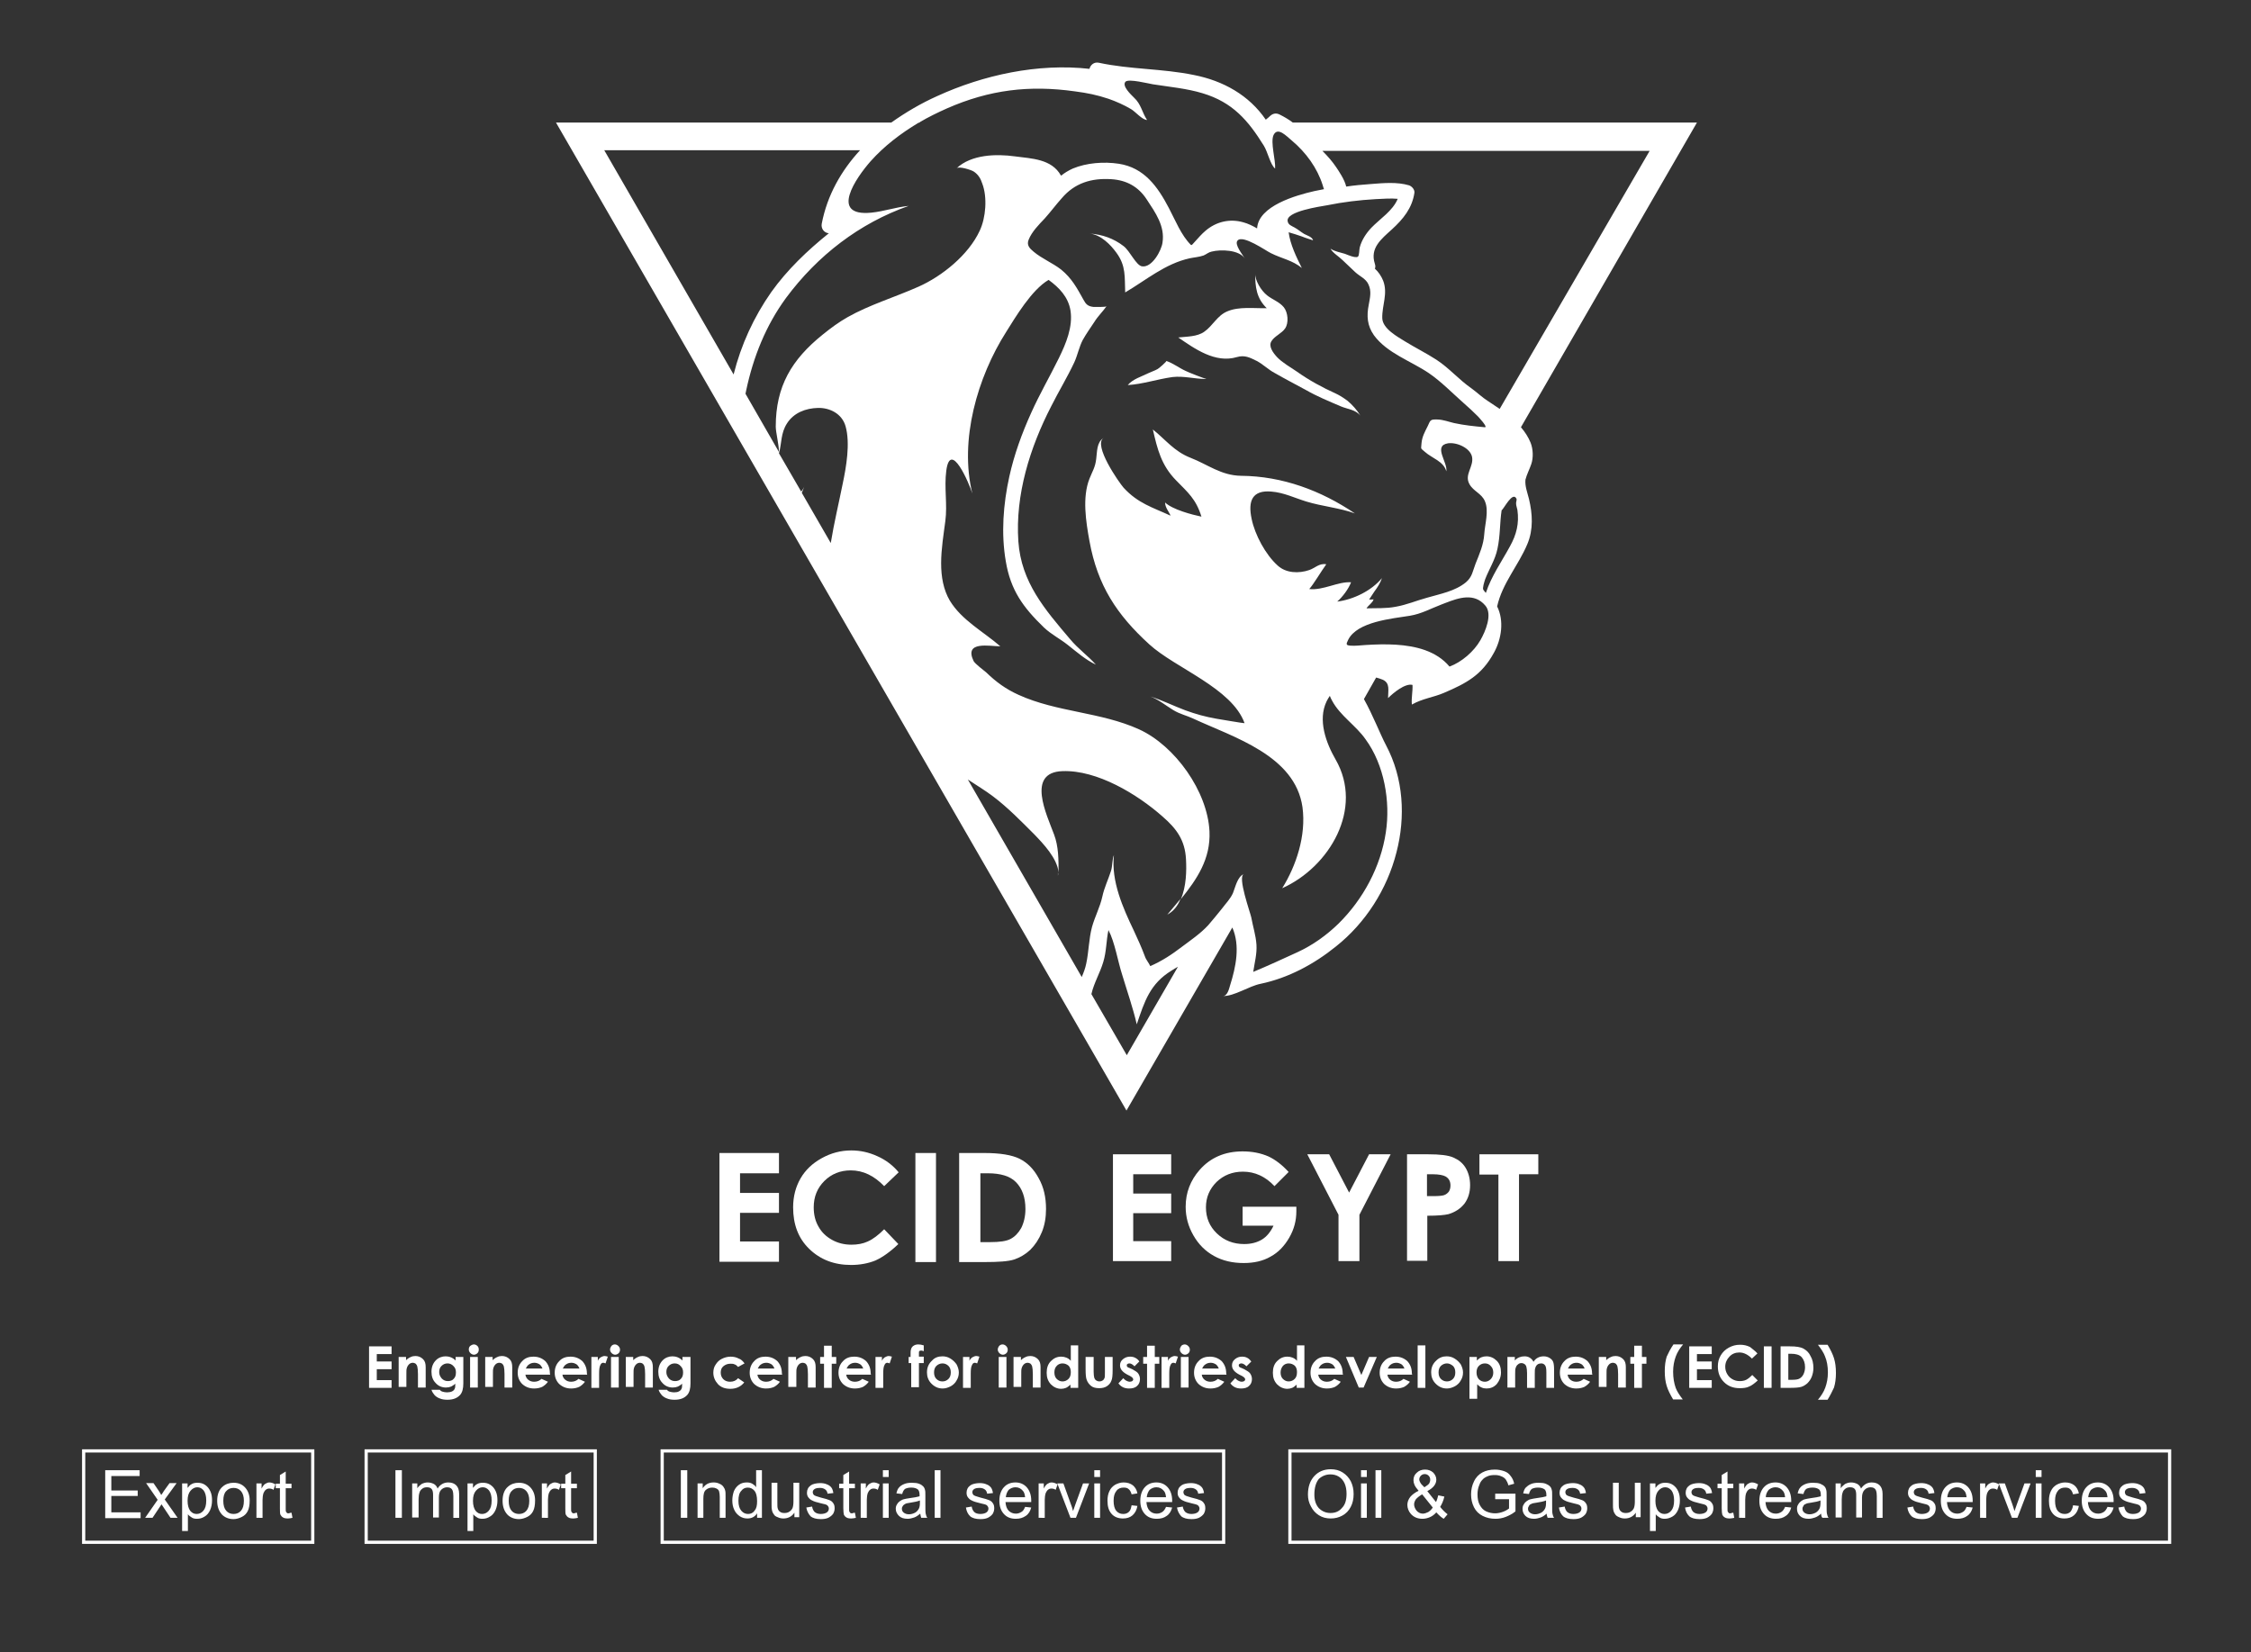 <?xml version="1.0" encoding="utf-8"?>
<!-- Generator: Adobe Illustrator 23.0.3, SVG Export Plug-In . SVG Version: 6.00 Build 0)  -->
<svg version="1.1" id="Layer_1" xmlns="http://www.w3.org/2000/svg" xmlns:xlink="http://www.w3.org/1999/xlink" x="0px" y="0px"
	 viewBox="0 0 699.6 513.5" style="enable-background:new 0 0 699.6 513.5;" xml:space="preserve">
<rect x="0" y="0" width="699.6" height="513.5" fill="#333333" stroke="none"/>
<style type="text/css">
	.st0{fill:#FFFFFF;}
	.st1{fill:none;stroke:#FFFFFF;stroke-miterlimit:10;}
</style>
<g id="XMLID_2_">
	<g>
		<g id="XMLID_215_">
			<path id="XMLID_230_" class="st0" d="M338.4,72.5c-0.3,0-0.6,0-0.9,0C337.8,72.5,338.1,72.5,338.4,72.5z"/>
			<path id="XMLID_229_" class="st0" d="M384.4,111c2.4-0.7,4,0.1,6.2,1.2c1.9,1,3.6,2.7,5.5,3.7c3.3,1.9,6.6,3.6,9.9,5.4
				c3.3,1.9,7.2,3.5,10.7,5c2.1,0.9,4.6,1,6.1,2.9c-1-1.7-2.6-3.5-4.1-4.7c-0.7-0.5-1.4-1-2.1-1.4c-0.4-0.2-0.8-0.5-1.3-0.7
				c-4.4-2-8.3-4.1-12.4-7c-1.9-1.3-4.4-2.7-6-4.4c-1.2-1.3-2.8-3.4-1.7-5c0.9-1.5,3.2-2.4,4.2-3.9c1.2-1.7,0.9-5-0.4-6.6
				c-1.4-1.7-3.6-2.4-5.2-3.7c-1.9-1.5-3.8-4.7-3.7-6.9c0,4.3,0.4,7.8,3.6,10.9c-3.9,0.1-8.6-0.6-12.3,1c-3.1,1.3-4.5,4.5-7.1,6.3
				c-2.2,1.6-5.5,1.5-8.1,1.8C371.3,108.4,377.7,113,384.4,111z"/>
			<path id="XMLID_219_" class="st0" d="M475.9,144.3c0.7-2,0.6-4.7-0.2-6.7c-0.7-1.7-1.7-3.3-3-4.8l54.7-94.7H401.8
				c-1.3-1-2.7-1.8-4.1-2.5c-1-0.5-2-0.4-2.9,0.4c-0.4,0.4-0.9,0.8-1.4,1.2c-5.2-7.6-13.2-12.1-22.4-13.9c-9.7-2-19.8-1.7-29.5-3.8
				c-1.5-0.3-2.6,0.7-2.9,1.9c-16-1.8-33,1.9-47.4,8.5c-4.9,2.2-9.7,5-14.2,8.2H172.8l177.3,307.1l32.9-56.9
				c2.5,5.7,1.1,12.3-0.7,18c-0.3,1-0.8,3.3-2.2,3.3c3.5,0.1,8.1-3.1,11.7-3.8c8.6-1.8,16.6-6.1,23.4-11.6
				c9.2-7.3,15.9-17.8,18.8-29.2c2.9-11.1,2.2-23.1-3.2-33.3c-1.9-3.6-4.1-9.4-6.9-14.4l3.8-6.7c0.7,0.2,1.4,0.4,2.1,0.7
				c2.3,1.1,1.6,3.3,1.6,5.7c1.6-1.6,5.3-4.7,7.6-4.1c0.1,2.1-0.4,4-0.2,6.1c3.4-1.9,6.6-2.2,9.9-3.6c7-3,11.8-5.5,15.6-12.5
				c2.4-4.3,3.2-10,1-14.4c1.6-7.2,6.6-12.7,9.4-19.4c1.9-4.5,1.6-9.4,0.5-14c-0.5-2-1.3-4-1.1-6
				C474.5,147.5,475.4,145.8,475.9,144.3z M466.1,127.1c-1.2-0.8-2.4-1.6-3.6-2.4c-1.9-1.2-3.4-2.7-5.2-4c-3.9-2.7-6.9-6.3-10.9-8.9
				c-3.1-2-6.5-3.7-9.6-5.6c-2.4-1.5-7.1-4-7.2-7.3c-0.1-4,1.8-7.6,0.3-11.6c-0.6-1.5-1.5-2.8-2.6-3.8c0.2-0.4,0.2-0.9,0-1.5
				c-1.6-4.9,2-7.7,5.3-10.7c3.5-3.2,6.3-6.6,7-11.4c0.1-1-0.8-2-1.7-2.3c-3.7-1.1-8-0.7-11.8-0.4c-2.6,0.2-5.1,0.4-7.7,0.8
				c-0.5-2.2-2.3-4.8-3.1-6c-1.2-1.8-2.7-3.5-4.3-5.1h101.7L466.1,127.1z M294.3,33.7c13.2-5.8,25.6-7.3,39.8-5.3
				c3.8,0.5,6.8,1.1,10.4,2.3c2.3,0.8,4.8,1.9,7,3.2c1.5,0.9,3.4,3.3,5,3.4c-1.6-2.4-1.8-4.9-4.1-7c-0.9-0.9-3.8-3.6-2.6-4.9
				c1-1,7.2,0.6,8.5,0.8c5.1,0.8,10.6,1.3,15.5,2.8c9.3,2.8,14.1,8.4,19,16.3c1.2,1.9,2,5.9,3.5,7.1c0.2-2.6-1.5-8.1-0.5-10.4
				c1.3-2.7,4,0.3,5.7,1.7c4.4,3.7,7.9,8.5,9.6,13.9c0.1,0.5,0.3,0.9,0.4,1.2c-1,0.2-2,0.4-3,0.6c-5.7,1.3-17.4,4.6-17.8,11.6
				c-1.4-0.8-2.8-1.5-4.3-1.9c-4.2-1.2-8.4-0.2-11.7,2.6c-1.3,1.1-2.3,2.3-3.4,3.5c-0.6,0.6-0.9,1.2-1.2,0.9c-3-3-4.8-7.6-6.8-11.4
				c-3.5-6.7-7.7-12.6-15.6-13.8c-4.6-0.7-10-0.3-14.3,1.5c-1.3,0.6-2.5,1.3-3.6,2.2c0,0,0-0.1-0.1-0.1c-2.9-5.1-9-5.2-14.3-5.9
				c-5.8-0.8-13.5-0.6-18.1,3.7c0.8-0.7,4.5,0.5,5.3,1c1.4,0.9,2.2,2.2,2.7,3.8c1.6,4.2,1.1,10.6-0.8,14.6
				c-3.5,7.6-11.8,14.2-19,17.4c-7.4,3.3-15.2,5.6-22.1,9.5c-2.8,1.6-5.1,3.3-7.7,5.4c-9.7,7.8-14.6,16.1-14.6,28.6
				c0,1.8,1,5.6,1,7.9l-10.4-18.1c0.1-0.3,0.1-0.7,0.2-1c2.2-10.4,6.1-20.2,12.4-28.8c9.8-13.2,22.8-23.2,38.1-28.6
				c-4.1,0.4-7.6,1.7-11.6,2.1c-13.2,1.3-4.7-10.9-0.2-16c4.2-4.7,9.3-8.6,14.8-11.9c0.2-0.1,0.4-0.1,0.6-0.2h-0.2
				C288.5,36.4,291.4,35,294.3,33.7z M249,152.8l-6.9-11.9c0.9-3.2,0.5-6.2,2.5-9.3c2.1-3.3,5.8-4.7,9.6-4.8
				c3.7-0.1,7.5,1.8,8.6,5.7c1.5,5.3,0.2,12.7-0.9,17.9c-1.2,6-2.7,12.2-3.7,18.4l-9-15.6c0.3-0.8,0.6-1.5,0.9-2.3
				C249.9,151.5,249.5,152.2,249,152.8z M267.3,46.7c-5.9,6.4-10.2,14-11.9,22.8c-0.3,1.5,0.7,2.9,2.2,3
				c-6.7,5.4-12.9,11.3-17.9,18.3c-5.4,7.7-9.4,16.4-11.7,25.6l-40.2-69.7H267.3z M339.2,309c0.8-3.5,2.7-6.6,3.7-10
				c1-3.3,0.9-6.6,1.6-9.9c2,3.8,2.9,9.7,4.3,14c1.5,5,3.3,10.1,4.5,15.3c2.4-7.1,4.1-12.6,10.8-16.7c0.6-0.4,1.3-0.8,2-1.2
				l-15.9,27.5L339.2,309z M430.7,258.8c-1.6,10.6-7,20.7-14.7,28.3c-3.7,3.6-8,6.7-12.8,8.9c-4.6,2.1-9.1,4.2-13.7,6.1
				c0.4-2.8,1.2-5.6,1-8.5c-0.2-2.9-1.1-5.6-1.6-8.4c-0.3-1.5-4.4-12.8-2.3-13.5c-2,0.7-2.7,4.2-3.4,5.9c-0.8,1.8-2.2,3.2-3.4,4.8
				c-1.4,1.7-2.8,3.5-4.3,5.2c-2.4,2.6-5.5,4.7-8.3,6.8c-3,2.3-6.2,4.4-9.7,5.9c-0.5-1.1-1.3-1.9-1.7-3.1c-1-2.7-2.2-5.3-3.4-7.9
				c-3.4-7.1-7.1-15.4-6.2-23.5c-0.6,1.5-0.4,3.3-0.9,4.9c-0.9,2.8-2.1,5.2-2.7,8c-0.7,3.2-2.3,6.2-3.2,9.4c-1,3.7-1,7.7-1.8,11.4
				c-0.3,1.5-0.8,2.8-1.4,4.2l-35.4-61.4c2.7,1.8,5.4,3.4,7.9,5.3c4.5,3.4,8.7,7.7,12.7,11.7c2.8,2.9,7.2,7.5,7.6,11.9
				c0-4,0-8.1-1.4-11.8c-2.3-6.2-8.7-19.3,2.6-19.7c10.8-0.4,23.3,7.2,31.1,14.1c4.4,3.8,7,7.4,7.3,13.3c0.2,3.5,0.1,8.5-1.6,12.4
				c5-6.2,9.3-12.5,8.9-21.1c-0.6-12.4-10.7-26.6-21.9-31.7c-11.9-5.4-25.5-5.3-37.4-10.7c-4-1.8-7-4-10.1-7
				c-0.7-0.6-3.4-2.6-3.9-3.5c-3.1-6.4,5-4.6,8.3-4.6c-5.3-4.6-12-8.1-15.7-14.2c-2-3.4-2.7-7.4-2.7-11.6c0-4.5,0.8-9.2,1.3-13.1
				c0.7-5.2-0.4-10.4,0.3-15.7c1.3-9.7,7.1,3.9,8.1,7.1c-4.1-16.6,1.6-36.2,10.5-50.2c2.9-4.6,7.9-13.1,13.2-16.2
				c3.3,2.4,6.1,5.3,6.8,9.5c0.8,5.1-1.4,10.3-3.6,14.8c-2.8,5.7-6,11.2-8.6,17c-2.9,6.4-5.3,13-6.8,19.8
				c-1.9,8.6-2.6,17.7-1.1,26.4c1.5,9,5.4,14.3,11.8,20.5c2.3,2.2,5,3.5,7.5,5.5c2.8,2.2,5.5,4.6,8.7,6.1c-2.5-2.8-5.5-4.9-8-7.9
				c-7.9-9.3-15.2-17.7-16.1-30.4c-1-14.5,3.6-29.2,10.2-42c2.3-4.6,5-9,7.2-13.7c1-2.2,1.5-4.8,2.6-6.9c1-1.8,2.4-3.8,3.6-5.6
				c1.1-1.8,2.6-3.2,3.8-4.9c-0.2,0.3-3.6,0.2-4.1,0.2c-1.7-0.2-2.3-0.8-3.1-2.3c-2-3.6-3.6-6.6-6.9-9.3c-2.7-2.1-6-3.4-8.6-5.6
				c-1.2-1-2.2-2-1.5-3.7c1-2.5,3.2-4.7,5-6.6c1.8-2,3.5-4.3,5.3-6.3c4-4.7,9.2-6.3,15.4-5.9c4.7,0.3,8.4,2.3,11,6.3
				c2.7,4.1,5.7,8.3,4.9,13.4c-0.3,2.4-3.2,7.8-6.3,7.4c-1.9-0.2-3.8-4.8-5.8-6.3c-3.1-2.4-6.6-3.6-10.5-3.9c3.5,0.4,6.5,3.5,8.3,6
				c3,4.1,2.5,7.5,2.7,12.3c6.6-3.9,12.4-8.9,20-10.6c1.4-0.3,3-0.4,4.4-0.9c0.9-0.4,1.5-1,2.5-1.2c2.7-0.7,8.6-0.6,10.3,2.2
				c-0.8-1.4-3.3-4.4-2.3-5.6c1.6-2,8.9,3.2,10.4,3.9c3.4,1.7,6.7,2.2,9.6,4.6c-1.7-3.4-3.6-7.3-4.1-11.1c1.4,0.4,2.7,0.8,4.1,1.3
				c1.2,0.5,2.3,0.8,3.5,1.2c-0.3-1.1-1.9-1.5-2.8-2c-1-0.6-1.9-1.4-3-2c-0.9-0.5-1.9-0.8-2.1-1.9c-0.7-3.1,10.1-4.6,12.3-5
				c4.9-1,9.9-1.6,15-1.9c2.2-0.1,4.7-0.3,6.9-0.1c-1.5,3.7-5.5,6.2-8.2,9c-1.6,1.7-3,3.8-3.6,6.1c-0.2,0.7-0.1,2.6-0.6,2.9
				c-0.8,0.5-3.2-0.6-4-0.9c-1.6-0.5-3.1-0.7-4.5-1.6c0.8,1.4,2.6,2.4,3.8,3.6c1.3,1.2,2.6,2.5,3.9,3.7c1.4,1.3,3.3,2,4.1,3.8
				c1,2.1,0.5,4.1,0.1,6.3c-0.7,3.5-0.5,6.5,1.6,9.5c4.1,5.6,11.5,8,17.1,11.8c3.8,2.6,7.3,6.2,10.8,9.3c1.5,1.3,3,2.7,4.4,4.1
				c0.1,0.1,3.4,3.6,2.1,3.4c-3.2-0.3-6.3-0.6-9.5-1.3c-1.7-0.4-3.2-1-5-1.1c-2.5-0.1-2.3,0.2-3.2,2.1c-0.9,1.8-1.7,3.2-1.9,5.2
				c-0.1,2.1-0.5,1.4,1.1,2.8c2.1,1.9,5.8,2.9,6.6,6c0.5-2.8-4.2-7.9,0.5-8.7c2.7-0.4,6.9,1.4,7.5,4.2c0.6,3.1-2.5,5.5-0.8,8.5
				c1.2,2.2,3.8,2.9,4.8,5.3c1.3,3,0,7.1-0.2,10.2c-0.2,3.3-1.5,6.2-2.7,9.2c-0.9,2.3-1,4.1-3,5.8c-3.4,2.8-8,3.6-12.1,4.8
				c-3.3,0.9-6.3,2.2-9.7,2.8c-3.1,0.6-6,0.4-9.1,0.5c0.6-1,1.9-1.7,2.2-2.8c-0.4,0.1-1,0-1.4,0.1c0,0,1.6-2.5,1.7-2.6
				c0.9-1.2,1.8-2.6,2.3-4.1c-3.3,4-9,6.7-13.9,7.3c1.7-1.5,3.5-3.9,4.3-6c-4-0.3-8.7,2.6-13,2.1c1.3-1.4,3.7-5.5,5.3-7.7
				c-2.2-0.4-3.5,1.2-5.3,1.8c-3.2,1.1-7.2,1-9.8-1.4c-3.8-3.4-7.1-9.6-8.1-14.5c-1.2-5.6,0.2-9,6.1-8.5c3.9,0.3,7.3,2,10.9,3.1
				c4.9,1.5,10.5,2,15.1,3.7c-10.5-7.1-22.5-11.6-35.4-11.7c-6.2-0.1-10.3-3.5-15.7-5.6c-5.1-2-7.7-5.6-11.7-8.8
				c1.4,6.1,2.6,11.1,7.2,15.8c3.7,3.8,6.2,5.8,7.9,11.3c-2.9-0.6-9-2.2-11.3-4.4c0,1.6,1.2,2.8,1.7,4.1c-5.6-2.6-10.1-3.8-14.6-8.7
				c-1.4-1.6-9.6-13.3-6.2-15.5c-2.2,1.4-2,4.3-2.3,6.5c-0.3,2.7-1.2,3.9-2.1,6.2c-2.3,5.8-1.1,13.4,0,19.4
				c2.5,13.8,8.5,22.9,18.6,32.1c8.1,7.4,25.7,13.6,29.6,24.5c0,0.1-8.2-1.3-8.8-1.4c-3.4-0.6-6.3-1.4-9.6-2.6
				c-3.5-1.3-7.3-3.2-10.9-4.3c2.5,0.9,4.8,2.8,7.1,4.2c2.1,1.3,4.2,1.7,6.3,2.7c12.5,5.8,31.6,11.4,33.9,27.5
				c1.2,8.9-2,18.3-6.3,25.2c14.7-6.6,25.4-24.7,16.6-40c-3-5.2-5.6-12.3-2.8-18.1c0.3-0.6,0.6-1.1,1-1.7c0.2,0.5,0.4,1,0.7,1.5
				c2.5,4.7,7.4,7.7,10.4,12C430.2,237.7,432.2,249.1,430.7,258.8z M460.1,199c-2,3.5-5.8,6.8-9.6,8.2c-4.1-4.9-10.5-6.4-16.6-6.8
				c-3.2-0.2-6.4-0.1-9.6,0.1c-1.5,0.1-3,0.3-4.5,0.2c-1.5-0.1-1.5-0.4-0.8-1.8c2.8-5.7,13.7-6.6,19.2-7.5c3.6-0.6,6.4-2.2,9.8-3.5
				c0.4-0.2,0.9-0.3,1.3-0.5c4.1-1.6,8.9-3.2,12.3,0.8C464,190.9,461.6,196.4,460.1,199z M469.3,169.8c-2.6,4.8-5.8,9.3-7.5,14.5
				c-0.3-0.3-0.6-0.7-0.8-1c-0.3-0.5,0.3-2.4,0.6-3.3c1.2-3.1,3.1-6,3.8-9.4c0.9-4.1,0.7-8.1,1.3-12c0.7-0.4,3.4-6,4.6-3.6
				c0.2,0.4-0.2,1.1-0.1,1.6c0,0.6,0.3,1.3,0.4,1.9C472.2,162.7,471.3,166.2,469.3,169.8z"/>
			<path id="XMLID_218_" class="st0" d="M328.8,271.2c0,0.4,0,0.7,0,1C328.9,271.9,328.9,271.5,328.8,271.2z"/>
			<path id="XMLID_217_" class="st0" d="M366.9,279.4c-1.3,1.6-2.7,3.2-4.1,4.9C364.8,283.2,366.1,281.5,366.9,279.4z"/>
			<path id="XMLID_216_" class="st0" d="M374.8,117.8c0,0,0-0.1,0-0.1c0,0.2-5.8-2.1-6.3-2.4c-2-0.9-3.9-2.4-6-3.1
				c0.2,0.1-2.4,2.4-2.7,2.5c-0.5,0.3-1,0.5-1.5,0.7c-0.5,0.2-1,0.4-1.4,0.6c-2.2,1.1-4.8,1.8-6.4,3.7c4.7-0.3,9-1.8,13.9-2.5
				C368,116.8,371.2,117.8,374.8,117.8z"/>
		</g>
	</g>
</g>
<g id="XMLID_5_">
	<path id="XMLID_6_" class="st0" d="M32.7,471.8V457h10.7v1.8h-8.8v4.5h8.2v1.7h-8.2v5.1h9.1v1.8H32.7z"/>
	<path id="XMLID_7_" class="st0" d="M45.1,471.8l3.9-5.6l-3.6-5.2h2.3l1.7,2.5c0.3,0.5,0.6,0.9,0.7,1.2c0.3-0.4,0.6-0.8,0.8-1.2
		l1.8-2.5h2.2l-3.7,5.1l4,5.7h-2.2l-2.2-3.3l-0.6-0.9l-2.8,4.2H45.1z"/>
	<path id="XMLID_8_" class="st0" d="M56.6,476v-14.9h1.7v1.4c0.4-0.5,0.8-1,1.3-1.2c0.5-0.3,1.1-0.4,1.8-0.4c0.9,0,1.7,0.2,2.4,0.7
		c0.7,0.5,1.2,1.1,1.6,2c0.4,0.9,0.5,1.8,0.5,2.8c0,1.1-0.2,2.1-0.6,3c-0.4,0.9-1,1.6-1.7,2c-0.8,0.5-1.5,0.7-2.4,0.7
		c-0.6,0-1.2-0.1-1.6-0.4c-0.5-0.3-0.9-0.6-1.2-1v5.2H56.6z M58.3,466.5c0,1.4,0.3,2.4,0.8,3.1c0.6,0.7,1.2,1,2,1
		c0.8,0,1.5-0.3,2.1-1c0.6-0.7,0.9-1.7,0.9-3.2c0-1.4-0.3-2.4-0.8-3.1c-0.6-0.7-1.2-1-2-1c-0.8,0-1.5,0.4-2.1,1.1
		C58.6,464.1,58.3,465.1,58.3,466.5z"/>
	<path id="XMLID_9_" class="st0" d="M67.5,466.5c0-2,0.6-3.5,1.7-4.4c0.9-0.8,2.1-1.2,3.4-1.2c1.5,0,2.7,0.5,3.6,1.5
		c0.9,1,1.4,2.3,1.4,4c0,1.4-0.2,2.5-0.6,3.3c-0.4,0.8-1,1.4-1.8,1.8c-0.8,0.4-1.7,0.7-2.6,0.7c-1.5,0-2.7-0.5-3.6-1.4
		C68,469.7,67.5,468.3,67.5,466.5z M69.4,466.5c0,1.4,0.3,2.4,0.9,3.1c0.6,0.7,1.4,1,2.3,1c0.9,0,1.7-0.3,2.3-1
		c0.6-0.7,0.9-1.7,0.9-3.1c0-1.3-0.3-2.3-0.9-3c-0.6-0.7-1.4-1-2.3-1c-0.9,0-1.7,0.3-2.3,1C69.7,464.1,69.4,465.1,69.4,466.5z"/>
	<path id="XMLID_10_" class="st0" d="M79.7,471.8v-10.7h1.6v1.6c0.4-0.8,0.8-1.3,1.2-1.5c0.4-0.2,0.7-0.4,1.2-0.4
		c0.6,0,1.2,0.2,1.9,0.6l-0.6,1.7c-0.4-0.3-0.9-0.4-1.3-0.4c-0.4,0-0.8,0.1-1.1,0.4c-0.3,0.2-0.5,0.6-0.7,1
		c-0.2,0.6-0.3,1.4-0.3,2.1v5.6H79.7z"/>
	<path id="XMLID_11_" class="st0" d="M90.6,470.2l0.3,1.6c-0.5,0.1-1,0.2-1.4,0.2c-0.7,0-1.2-0.1-1.5-0.3c-0.4-0.2-0.6-0.5-0.8-0.8
		s-0.2-1.1-0.2-2.1v-6.2h-1.3v-1.4h1.3v-2.7l1.8-1.1v3.8h1.8v1.4h-1.8v6.3c0,0.5,0,0.9,0.1,1c0.1,0.1,0.2,0.3,0.3,0.4
		c0.1,0.1,0.4,0.1,0.6,0.1C90,470.3,90.3,470.2,90.6,470.2z"/>
	<path id="XMLID_13_" class="st0" d="M122.9,471.8V457h2v14.8H122.9z"/>
	<path id="XMLID_14_" class="st0" d="M128.1,471.8v-10.7h1.6v1.5c0.3-0.5,0.8-0.9,1.3-1.3c0.6-0.3,1.2-0.5,1.9-0.5
		c0.8,0,1.4,0.2,2,0.5c0.5,0.3,0.9,0.8,1.1,1.4c0.8-1.3,2-1.9,3.3-1.9c1.1,0,1.9,0.3,2.5,0.9c0.6,0.6,0.9,1.5,0.9,2.7v7.4h-1.8v-6.8
		c0-0.7-0.1-1.3-0.2-1.6c-0.1-0.3-0.3-0.6-0.6-0.8c-0.3-0.2-0.7-0.3-1.1-0.3c-0.8,0-1.4,0.3-1.9,0.8c-0.5,0.5-0.7,1.3-0.7,2.4v6.2
		h-1.8v-7c0-0.8-0.1-1.4-0.4-1.8c-0.3-0.4-0.8-0.6-1.5-0.6c-0.5,0-1,0.1-1.4,0.4c-0.4,0.3-0.8,0.7-0.9,1.2c-0.2,0.5-0.3,1.3-0.3,2.2
		v5.6H128.1z"/>
	<path id="XMLID_15_" class="st0" d="M145.3,476v-14.9h1.7v1.4c0.4-0.5,0.8-1,1.3-1.2c0.5-0.3,1.1-0.4,1.8-0.4
		c0.9,0,1.7,0.2,2.4,0.7c0.7,0.5,1.2,1.1,1.6,2c0.4,0.9,0.5,1.8,0.5,2.8c0,1.1-0.2,2.1-0.6,3c-0.4,0.9-1,1.6-1.7,2
		c-0.8,0.5-1.5,0.7-2.4,0.7c-0.6,0-1.2-0.1-1.6-0.4c-0.5-0.3-0.9-0.6-1.2-1v5.2H145.3z M147,466.5c0,1.4,0.3,2.4,0.8,3.1
		c0.6,0.7,1.2,1,2,1c0.8,0,1.5-0.3,2.1-1c0.6-0.7,0.9-1.7,0.9-3.2c0-1.4-0.3-2.4-0.8-3.1c-0.6-0.7-1.2-1-2-1c-0.8,0-1.5,0.4-2.1,1.1
		C147.3,464.1,147,465.1,147,466.5z"/>
	<path id="XMLID_16_" class="st0" d="M156.2,466.5c0-2,0.6-3.5,1.7-4.4c0.9-0.8,2.1-1.2,3.4-1.2c1.5,0,2.7,0.5,3.6,1.5
		c0.9,1,1.4,2.3,1.4,4c0,1.4-0.2,2.5-0.6,3.3c-0.4,0.8-1,1.4-1.8,1.8c-0.8,0.4-1.7,0.7-2.6,0.7c-1.5,0-2.7-0.5-3.6-1.4
		C156.7,469.7,156.2,468.3,156.2,466.5z M158.1,466.5c0,1.4,0.3,2.4,0.9,3.1c0.6,0.7,1.4,1,2.3,1c0.9,0,1.7-0.3,2.3-1
		c0.6-0.7,0.9-1.7,0.9-3.1c0-1.3-0.3-2.3-0.9-3c-0.6-0.7-1.4-1-2.3-1c-0.9,0-1.7,0.3-2.3,1C158.4,464.1,158.1,465.1,158.1,466.5z"/>
	<path id="XMLID_17_" class="st0" d="M168.4,471.8v-10.7h1.6v1.6c0.4-0.8,0.8-1.3,1.2-1.5c0.4-0.2,0.7-0.4,1.2-0.4
		c0.6,0,1.2,0.2,1.9,0.6l-0.6,1.7c-0.4-0.3-0.9-0.4-1.3-0.4c-0.4,0-0.8,0.1-1.1,0.4c-0.3,0.2-0.5,0.6-0.7,1
		c-0.2,0.6-0.3,1.4-0.3,2.1v5.6H168.4z"/>
	<path id="XMLID_18_" class="st0" d="M179.3,470.2l0.3,1.6c-0.5,0.1-1,0.2-1.4,0.2c-0.7,0-1.2-0.1-1.5-0.3c-0.4-0.2-0.6-0.5-0.8-0.8
		s-0.2-1.1-0.2-2.1v-6.2h-1.3v-1.4h1.3v-2.7l1.8-1.1v3.8h1.8v1.4h-1.8v6.3c0,0.5,0,0.9,0.1,1c0.1,0.1,0.2,0.3,0.3,0.4
		c0.1,0.1,0.4,0.1,0.6,0.1C178.7,470.3,179,470.2,179.3,470.2z"/>
	<path id="XMLID_20_" class="st0" d="M211.6,471.8V457h2v14.8H211.6z"/>
	<path id="XMLID_21_" class="st0" d="M216.8,471.8v-10.7h1.6v1.5c0.8-1.2,1.9-1.8,3.4-1.8c0.6,0,1.2,0.1,1.8,0.4
		c0.5,0.2,0.9,0.5,1.2,0.9c0.3,0.4,0.5,0.8,0.6,1.3c0.1,0.3,0.1,0.9,0.1,1.8v6.6h-1.8v-6.5c0-0.7-0.1-1.3-0.2-1.7
		c-0.1-0.4-0.4-0.7-0.8-0.9c-0.4-0.2-0.8-0.3-1.3-0.3c-0.8,0-1.4,0.2-2,0.7c-0.6,0.5-0.8,1.4-0.8,2.8v5.9H216.8z"/>
	<path id="XMLID_22_" class="st0" d="M235.3,471.8v-1.4c-0.7,1.1-1.7,1.6-3,1.6c-0.9,0-1.6-0.2-2.4-0.7c-0.7-0.5-1.3-1.1-1.7-2
		c-0.4-0.8-0.6-1.8-0.6-2.9c0-1.1,0.2-2,0.5-2.9c0.4-0.9,0.9-1.5,1.6-2c0.7-0.5,1.5-0.7,2.4-0.7c0.6,0,1.2,0.1,1.7,0.4
		c0.5,0.3,0.9,0.6,1.2,1.1V457h1.8v14.8H235.3z M229.5,466.5c0,1.4,0.3,2.4,0.9,3.1c0.6,0.7,1.3,1,2.1,1c0.8,0,1.5-0.3,2-1
		c0.6-0.7,0.8-1.6,0.8-3c0-1.5-0.3-2.6-0.8-3.2c-0.6-0.7-1.3-1-2.1-1c-0.8,0-1.5,0.3-2,1C229.8,464,229.5,465,229.5,466.5z"/>
	<path id="XMLID_23_" class="st0" d="M246.9,471.8v-1.6c-0.8,1.2-2,1.8-3.4,1.8c-0.6,0-1.2-0.1-1.8-0.4c-0.6-0.2-1-0.5-1.2-0.9
		c-0.3-0.4-0.5-0.8-0.6-1.4c-0.1-0.4-0.1-0.9-0.1-1.7v-6.7h1.8v6c0,1,0,1.6,0.1,1.9c0.1,0.5,0.4,0.9,0.7,1.1
		c0.4,0.3,0.8,0.4,1.4,0.4c0.5,0,1.1-0.1,1.5-0.4c0.5-0.3,0.8-0.7,1-1.1c0.2-0.5,0.3-1.2,0.3-2.1v-5.8h1.8v10.7H246.9z"/>
	<path id="XMLID_24_" class="st0" d="M250.6,468.6l1.8-0.3c0.1,0.7,0.4,1.3,0.8,1.7c0.5,0.4,1.1,0.6,1.9,0.6c0.8,0,1.5-0.2,1.9-0.5
		c0.4-0.3,0.6-0.7,0.6-1.2c0-0.4-0.2-0.7-0.5-1c-0.2-0.2-0.9-0.4-1.9-0.6c-1.3-0.3-2.3-0.6-2.8-0.9c-0.5-0.2-0.9-0.6-1.2-1
		c-0.3-0.4-0.4-0.9-0.4-1.4c0-0.5,0.1-0.9,0.3-1.3c0.2-0.4,0.5-0.7,0.9-1c0.3-0.2,0.7-0.4,1.2-0.5c0.5-0.1,1-0.2,1.6-0.2
		c0.8,0,1.6,0.1,2.2,0.4c0.6,0.2,1.1,0.6,1.4,1c0.3,0.4,0.5,1,0.6,1.7l-1.8,0.2c-0.1-0.6-0.3-1-0.7-1.3c-0.4-0.3-0.9-0.5-1.6-0.5
		c-0.8,0-1.4,0.1-1.8,0.4c-0.4,0.3-0.5,0.6-0.5,1c0,0.2,0.1,0.4,0.2,0.6c0.1,0.2,0.4,0.4,0.7,0.5c0.2,0.1,0.7,0.2,1.6,0.5
		c1.3,0.3,2.2,0.6,2.7,0.8c0.5,0.2,0.9,0.5,1.2,1c0.3,0.4,0.4,0.9,0.4,1.6c0,0.6-0.2,1.2-0.5,1.7c-0.4,0.5-0.9,0.9-1.5,1.2
		c-0.7,0.3-1.4,0.4-2.3,0.4c-1.4,0-2.5-0.3-3.2-0.9C251.3,470.6,250.8,469.8,250.6,468.6z"/>
	<path id="XMLID_25_" class="st0" d="M265.7,470.2l0.3,1.6c-0.5,0.1-1,0.2-1.4,0.2c-0.7,0-1.2-0.1-1.5-0.3c-0.4-0.2-0.6-0.5-0.8-0.8
		c-0.1-0.3-0.2-1.1-0.2-2.1v-6.2h-1.3v-1.4h1.3v-2.7l1.8-1.1v3.8h1.8v1.4h-1.8v6.3c0,0.5,0,0.9,0.1,1c0.1,0.1,0.2,0.3,0.3,0.4
		c0.1,0.1,0.4,0.1,0.6,0.1C265.1,470.3,265.4,470.2,265.7,470.2z"/>
	<path id="XMLID_26_" class="st0" d="M267.5,471.8v-10.7h1.6v1.6c0.4-0.8,0.8-1.3,1.2-1.5c0.4-0.2,0.7-0.4,1.2-0.4
		c0.6,0,1.2,0.2,1.9,0.6l-0.6,1.7c-0.4-0.3-0.9-0.4-1.3-0.4c-0.4,0-0.8,0.1-1.1,0.4c-0.3,0.2-0.5,0.6-0.7,1
		c-0.2,0.6-0.3,1.4-0.3,2.1v5.6H267.5z"/>
	<path id="XMLID_27_" class="st0" d="M274.4,459.1V457h1.8v2.1H274.4z M274.4,471.8v-10.7h1.8v10.7H274.4z"/>
	<path id="XMLID_28_" class="st0" d="M286,470.5c-0.7,0.6-1.3,1-1.9,1.2c-0.6,0.2-1.3,0.4-2,0.4c-1.2,0-2.1-0.3-2.7-0.9
		c-0.6-0.6-1-1.3-1-2.2c0-0.5,0.1-1,0.4-1.4c0.2-0.4,0.6-0.8,0.9-1s0.8-0.5,1.3-0.6c0.4-0.1,0.9-0.2,1.6-0.3
		c1.5-0.2,2.6-0.4,3.2-0.6c0-0.3,0-0.4,0-0.5c0-0.7-0.2-1.3-0.5-1.6c-0.5-0.4-1.2-0.6-2.1-0.6c-0.9,0-1.5,0.2-1.9,0.4
		c-0.4,0.3-0.7,0.8-0.9,1.6l-1.8-0.2c0.2-0.8,0.4-1.4,0.8-1.8c0.4-0.5,0.9-0.8,1.6-1.1c0.7-0.3,1.5-0.4,2.4-0.4
		c0.9,0,1.7,0.1,2.2,0.3c0.6,0.2,1,0.5,1.3,0.8c0.3,0.3,0.5,0.7,0.6,1.2c0.1,0.3,0.1,0.9,0.1,1.7v2.4c0,1.7,0,2.8,0.1,3.2
		c0.1,0.4,0.2,0.9,0.5,1.3h-1.9C286.2,471.5,286.1,471,286,470.5z M285.9,466.4c-0.7,0.3-1.7,0.5-3,0.7c-0.7,0.1-1.3,0.2-1.6,0.4
		s-0.5,0.3-0.7,0.6c-0.2,0.3-0.3,0.5-0.3,0.9c0,0.5,0.2,0.9,0.6,1.2c0.4,0.3,0.9,0.5,1.6,0.5c0.7,0,1.3-0.2,1.9-0.5
		c0.5-0.3,0.9-0.7,1.2-1.3c0.2-0.4,0.3-1,0.3-1.8V466.4z"/>
	<path id="XMLID_29_" class="st0" d="M290.5,471.8V457h1.8v14.8H290.5z"/>
	<path id="XMLID_30_" class="st0" d="M300.2,468.6l1.8-0.3c0.1,0.7,0.4,1.3,0.8,1.7s1.1,0.6,1.9,0.6c0.8,0,1.5-0.2,1.9-0.5
		c0.4-0.3,0.6-0.7,0.6-1.2c0-0.4-0.2-0.7-0.5-1c-0.2-0.2-0.9-0.4-1.9-0.6c-1.3-0.3-2.3-0.6-2.8-0.9c-0.5-0.2-0.9-0.6-1.2-1
		c-0.3-0.4-0.4-0.9-0.4-1.4c0-0.5,0.1-0.9,0.3-1.3c0.2-0.4,0.5-0.7,0.9-1c0.3-0.2,0.7-0.4,1.2-0.5c0.5-0.1,1-0.2,1.6-0.2
		c0.8,0,1.6,0.1,2.2,0.4c0.6,0.2,1.1,0.6,1.4,1c0.3,0.4,0.5,1,0.6,1.7l-1.8,0.2c-0.1-0.6-0.3-1-0.7-1.3c-0.4-0.3-0.9-0.5-1.6-0.5
		c-0.8,0-1.4,0.1-1.8,0.4c-0.4,0.3-0.5,0.6-0.5,1c0,0.2,0.1,0.4,0.2,0.6c0.1,0.2,0.4,0.4,0.7,0.5c0.2,0.1,0.7,0.2,1.6,0.5
		c1.3,0.3,2.2,0.6,2.7,0.8c0.5,0.2,0.9,0.5,1.2,1c0.3,0.4,0.4,0.9,0.4,1.6c0,0.6-0.2,1.2-0.5,1.7c-0.4,0.5-0.9,0.9-1.5,1.2
		c-0.7,0.3-1.4,0.4-2.3,0.4c-1.4,0-2.5-0.3-3.2-0.9C300.8,470.6,300.4,469.8,300.2,468.6z"/>
	<path id="XMLID_31_" class="st0" d="M318.6,468.4l1.9,0.2c-0.3,1.1-0.8,2-1.7,2.6s-1.8,0.9-3.1,0.9c-1.6,0-2.8-0.5-3.7-1.5
		c-0.9-1-1.4-2.3-1.4-4.1c0-1.8,0.5-3.2,1.4-4.2c0.9-1,2.1-1.5,3.6-1.5c1.4,0,2.6,0.5,3.5,1.5c0.9,1,1.4,2.4,1.4,4.1
		c0,0.1,0,0.3,0,0.5h-8c0.1,1.2,0.4,2.1,1,2.7c0.6,0.6,1.4,0.9,2.2,0.9c0.7,0,1.2-0.2,1.7-0.5C318,469.7,318.3,469.1,318.6,468.4z
		 M312.6,465.4h6c-0.1-0.9-0.3-1.6-0.7-2c-0.6-0.7-1.3-1.1-2.3-1.1c-0.8,0-1.5,0.3-2.1,0.8C313,463.7,312.7,464.5,312.6,465.4z"/>
	<path id="XMLID_32_" class="st0" d="M322.8,471.8v-10.7h1.6v1.6c0.4-0.8,0.8-1.3,1.2-1.5c0.4-0.2,0.7-0.4,1.2-0.4
		c0.6,0,1.2,0.2,1.9,0.6l-0.6,1.7c-0.4-0.3-0.9-0.4-1.3-0.4c-0.4,0-0.8,0.1-1.1,0.4c-0.3,0.2-0.5,0.6-0.7,1
		c-0.2,0.6-0.3,1.4-0.3,2.1v5.6H322.8z"/>
	<path id="XMLID_33_" class="st0" d="M332.7,471.8l-4.1-10.7h1.9l2.3,6.4c0.3,0.7,0.5,1.4,0.7,2.2c0.2-0.6,0.4-1.2,0.7-2l2.4-6.6
		h1.9l-4.1,10.7H332.7z"/>
	<path id="XMLID_34_" class="st0" d="M340.1,459.1V457h1.8v2.1H340.1z M340.1,471.8v-10.7h1.8v10.7H340.1z"/>
	<path id="XMLID_35_" class="st0" d="M351.7,467.9l1.8,0.2c-0.2,1.2-0.7,2.2-1.5,2.9c-0.8,0.7-1.8,1-3,1c-1.5,0-2.7-0.5-3.5-1.4
		c-0.9-1-1.3-2.3-1.3-4.1c0-1.2,0.2-2.2,0.6-3c0.4-0.9,1-1.5,1.8-2c0.8-0.4,1.6-0.7,2.6-0.7c1.2,0,2.1,0.3,2.9,0.9
		c0.7,0.6,1.2,1.4,1.4,2.5l-1.8,0.3c-0.2-0.7-0.5-1.3-0.9-1.6c-0.4-0.4-0.9-0.5-1.6-0.5c-0.9,0-1.7,0.3-2.2,1
		c-0.6,0.7-0.9,1.7-0.9,3.1c0,1.4,0.3,2.5,0.8,3.1c0.6,0.7,1.3,1,2.2,1c0.7,0,1.3-0.2,1.8-0.7S351.5,468.8,351.7,467.9z"/>
	<path id="XMLID_36_" class="st0" d="M362.4,468.4l1.9,0.2c-0.3,1.1-0.8,2-1.7,2.6c-0.8,0.6-1.8,0.9-3.1,0.9c-1.6,0-2.8-0.5-3.7-1.5
		c-0.9-1-1.4-2.3-1.4-4.1c0-1.8,0.5-3.2,1.4-4.2c0.9-1,2.1-1.5,3.6-1.5c1.4,0,2.6,0.5,3.5,1.5s1.4,2.4,1.4,4.1c0,0.1,0,0.3,0,0.5h-8
		c0.1,1.2,0.4,2.1,1,2.7c0.6,0.6,1.3,0.9,2.2,0.9c0.7,0,1.2-0.2,1.7-0.5S362.1,469.1,362.4,468.4z M356.4,465.4h6
		c-0.1-0.9-0.3-1.6-0.7-2c-0.6-0.7-1.3-1.1-2.3-1.1c-0.8,0-1.5,0.3-2.1,0.8C356.8,463.7,356.5,464.5,356.4,465.4z"/>
	<path id="XMLID_37_" class="st0" d="M365.8,468.6l1.8-0.3c0.1,0.7,0.4,1.3,0.8,1.7c0.5,0.4,1.1,0.6,1.9,0.6c0.8,0,1.5-0.2,1.9-0.5
		c0.4-0.3,0.6-0.7,0.6-1.2c0-0.4-0.2-0.7-0.5-1c-0.3-0.2-0.9-0.4-1.9-0.6c-1.3-0.3-2.3-0.6-2.8-0.9c-0.5-0.2-0.9-0.6-1.2-1
		c-0.3-0.4-0.4-0.9-0.4-1.4c0-0.5,0.1-0.9,0.3-1.3c0.2-0.4,0.5-0.7,0.9-1c0.3-0.2,0.7-0.4,1.2-0.5c0.5-0.1,1-0.2,1.6-0.2
		c0.8,0,1.6,0.1,2.2,0.4c0.6,0.2,1.1,0.6,1.4,1c0.3,0.4,0.5,1,0.6,1.7l-1.8,0.2c-0.1-0.6-0.3-1-0.7-1.3c-0.4-0.3-0.9-0.5-1.6-0.5
		c-0.8,0-1.4,0.1-1.8,0.4c-0.4,0.3-0.5,0.6-0.5,1c0,0.2,0.1,0.4,0.2,0.6c0.1,0.2,0.4,0.4,0.7,0.5c0.2,0.1,0.7,0.2,1.6,0.5
		c1.3,0.3,2.2,0.6,2.7,0.8c0.5,0.2,0.9,0.5,1.2,1c0.3,0.4,0.4,0.9,0.4,1.6c0,0.6-0.2,1.2-0.5,1.7c-0.4,0.5-0.9,0.9-1.5,1.2
		c-0.7,0.3-1.4,0.4-2.3,0.4c-1.4,0-2.5-0.3-3.2-0.9C366.5,470.6,366,469.8,365.8,468.6z"/>
	<path id="XMLID_39_" class="st0" d="M406.5,464.6c0-2.5,0.7-4.4,2-5.8c1.3-1.4,3-2.1,5.1-2.1c1.4,0,2.6,0.3,3.7,1
		c1.1,0.7,1.9,1.6,2.5,2.7c0.6,1.2,0.9,2.5,0.9,4c0,1.5-0.3,2.9-0.9,4c-0.6,1.2-1.5,2.1-2.6,2.7c-1.1,0.6-2.3,0.9-3.6,0.9
		c-1.4,0-2.6-0.3-3.7-1c-1.1-0.7-1.9-1.6-2.5-2.8C406.8,467.1,406.5,465.9,406.5,464.6z M408.5,464.6c0,1.8,0.5,3.2,1.4,4.2
		c1,1,2.2,1.5,3.6,1.5c1.5,0,2.7-0.5,3.6-1.6c1-1,1.4-2.5,1.4-4.4c0-1.2-0.2-2.3-0.6-3.2c-0.4-0.9-1-1.6-1.8-2.1
		c-0.8-0.5-1.7-0.7-2.6-0.7c-1.4,0-2.6,0.5-3.6,1.4C409,460.8,408.5,462.4,408.5,464.6z"/>
	<path id="XMLID_40_" class="st0" d="M423,459.1V457h1.8v2.1H423z M423,471.8v-10.7h1.8v10.7H423z"/>
	<path id="XMLID_41_" class="st0" d="M427.5,471.8V457h1.8v14.8H427.5z"/>
	<path id="XMLID_104_" class="st0" d="M446.4,470.1c-0.6,0.7-1.3,1.2-2,1.5c-0.7,0.3-1.5,0.5-2.3,0.5c-1.5,0-2.7-0.5-3.6-1.5
		c-0.7-0.8-1.1-1.8-1.1-2.8c0-0.9,0.3-1.7,0.9-2.5c0.6-0.7,1.5-1.4,2.6-1.9c-0.7-0.8-1.1-1.4-1.3-1.9c-0.2-0.5-0.3-0.9-0.3-1.4
		c0-0.9,0.3-1.7,1-2.3c0.7-0.7,1.6-1,2.6-1c1,0,1.8,0.3,2.5,0.9c0.6,0.6,1,1.4,1,2.2c0,1.4-0.9,2.6-2.8,3.6l2.7,3.4
		c0.3-0.6,0.5-1.3,0.7-2.1l1.9,0.4c-0.3,1.3-0.8,2.4-1.3,3.2c0.7,0.9,1.5,1.7,2.3,2.3l-1.2,1.4C448,471.7,447.2,471,446.4,470.1z
		 M445.3,468.6l-3.3-4.1c-1,0.6-1.6,1.1-2,1.6c-0.3,0.5-0.5,1-0.5,1.5c0,0.6,0.2,1.2,0.7,1.9c0.5,0.6,1.2,1,2,1
		c0.5,0,1.1-0.2,1.7-0.5C444.5,469.6,444.9,469.2,445.3,468.6z M442.7,462.3c0.8-0.5,1.3-0.9,1.5-1.2c0.2-0.4,0.3-0.7,0.3-1.2
		c0-0.5-0.2-0.9-0.5-1.2c-0.3-0.3-0.7-0.5-1.2-0.5c-0.5,0-0.9,0.2-1.2,0.5c-0.3,0.3-0.5,0.7-0.5,1.2c0,0.2,0.1,0.5,0.2,0.7
		c0.1,0.3,0.3,0.5,0.5,0.8L442.7,462.3z"/>
	<path id="XMLID_108_" class="st0" d="M464.7,466v-1.7l6.3,0v5.5c-1,0.8-2,1.3-3,1.7s-2.1,0.6-3.2,0.6c-1.5,0-2.8-0.3-4-0.9
		c-1.2-0.6-2.1-1.5-2.7-2.7c-0.6-1.2-0.9-2.5-0.9-4c0-1.4,0.3-2.8,0.9-4c0.6-1.3,1.5-2.2,2.6-2.8c1.1-0.6,2.4-0.9,3.9-0.9
		c1.1,0,2,0.2,2.9,0.5c0.9,0.3,1.5,0.8,2,1.5c0.5,0.6,0.9,1.4,1.1,2.4l-1.8,0.5c-0.2-0.8-0.5-1.3-0.8-1.8c-0.3-0.4-0.8-0.8-1.4-1
		c-0.6-0.3-1.3-0.4-2-0.4c-0.9,0-1.7,0.1-2.3,0.4c-0.7,0.3-1.2,0.6-1.6,1.1c-0.4,0.4-0.7,0.9-0.9,1.5c-0.4,0.9-0.6,1.9-0.6,3
		c0,1.3,0.2,2.4,0.7,3.3c0.5,0.9,1.1,1.6,2,2c0.9,0.4,1.8,0.6,2.8,0.6c0.8,0,1.7-0.2,2.5-0.5c0.8-0.3,1.4-0.7,1.8-1V466H464.7z"/>
	<path id="XMLID_110_" class="st0" d="M480.7,470.5c-0.7,0.6-1.3,1-1.9,1.2c-0.6,0.2-1.3,0.4-2,0.4c-1.2,0-2.1-0.3-2.7-0.9
		c-0.6-0.6-0.9-1.3-0.9-2.2c0-0.5,0.1-1,0.4-1.4c0.2-0.4,0.6-0.8,0.9-1c0.4-0.3,0.8-0.5,1.3-0.6c0.4-0.1,0.9-0.2,1.6-0.3
		c1.5-0.2,2.6-0.4,3.2-0.6c0-0.3,0-0.4,0-0.5c0-0.7-0.2-1.3-0.5-1.6c-0.5-0.4-1.2-0.6-2.1-0.6c-0.9,0-1.5,0.2-1.9,0.4
		c-0.4,0.3-0.7,0.8-0.9,1.6l-1.8-0.2c0.2-0.8,0.4-1.4,0.8-1.8s0.9-0.8,1.6-1.1c0.7-0.3,1.5-0.4,2.4-0.4c0.9,0,1.7,0.1,2.2,0.3
		s1,0.5,1.3,0.8c0.3,0.3,0.5,0.7,0.6,1.2c0.1,0.3,0.1,0.9,0.1,1.7v2.4c0,1.7,0,2.8,0.1,3.2c0.1,0.4,0.2,0.9,0.5,1.3H481
		C480.9,471.5,480.7,471,480.7,470.5z M480.5,466.4c-0.7,0.3-1.7,0.5-3,0.7c-0.8,0.1-1.3,0.2-1.6,0.4c-0.3,0.1-0.6,0.3-0.7,0.6
		c-0.2,0.3-0.3,0.5-0.3,0.9c0,0.5,0.2,0.9,0.6,1.2c0.4,0.3,0.9,0.5,1.6,0.5c0.7,0,1.3-0.2,1.9-0.5c0.5-0.3,0.9-0.7,1.2-1.3
		c0.2-0.4,0.3-1,0.3-1.8V466.4z"/>
	<path id="XMLID_113_" class="st0" d="M484.5,468.6l1.8-0.3c0.1,0.7,0.4,1.3,0.8,1.7c0.5,0.4,1.1,0.6,1.9,0.6c0.8,0,1.5-0.2,1.9-0.5
		c0.4-0.3,0.6-0.7,0.6-1.2c0-0.4-0.2-0.7-0.5-1c-0.3-0.2-0.9-0.4-1.9-0.6c-1.3-0.3-2.3-0.6-2.8-0.9c-0.5-0.2-0.9-0.6-1.2-1
		c-0.3-0.4-0.4-0.9-0.4-1.4c0-0.5,0.1-0.9,0.3-1.3c0.2-0.4,0.5-0.7,0.9-1c0.3-0.2,0.7-0.4,1.2-0.5c0.5-0.1,1-0.2,1.6-0.2
		c0.8,0,1.6,0.1,2.2,0.4c0.6,0.2,1.1,0.6,1.4,1c0.3,0.4,0.5,1,0.6,1.7l-1.8,0.2c-0.1-0.6-0.3-1-0.7-1.3c-0.4-0.3-0.9-0.5-1.6-0.5
		c-0.8,0-1.4,0.1-1.8,0.4c-0.4,0.3-0.5,0.6-0.5,1c0,0.2,0.1,0.4,0.2,0.6c0.1,0.2,0.4,0.4,0.7,0.5c0.2,0.1,0.7,0.2,1.6,0.5
		c1.3,0.3,2.2,0.6,2.7,0.8c0.5,0.2,0.9,0.5,1.2,1c0.3,0.4,0.4,0.9,0.4,1.6c0,0.6-0.2,1.2-0.5,1.7c-0.4,0.5-0.9,0.9-1.5,1.2
		c-0.7,0.3-1.4,0.4-2.3,0.4c-1.4,0-2.5-0.3-3.2-0.9C485.1,470.6,484.7,469.8,484.5,468.6z"/>
	<path id="XMLID_115_" class="st0" d="M508.4,471.8v-1.6c-0.8,1.2-2,1.8-3.4,1.8c-0.6,0-1.2-0.1-1.8-0.4c-0.5-0.2-1-0.5-1.2-0.9
		c-0.3-0.4-0.5-0.8-0.6-1.4c-0.1-0.4-0.1-0.9-0.1-1.7v-6.7h1.8v6c0,1,0,1.6,0.1,1.9c0.1,0.5,0.4,0.9,0.7,1.1
		c0.4,0.3,0.8,0.4,1.4,0.4c0.5,0,1.1-0.1,1.5-0.4c0.5-0.3,0.8-0.7,1-1.1c0.2-0.5,0.3-1.2,0.3-2.1v-5.8h1.8v10.7H508.4z"/>
	<path id="XMLID_117_" class="st0" d="M512.8,476v-14.9h1.7v1.4c0.4-0.5,0.8-1,1.3-1.2c0.5-0.3,1.1-0.4,1.8-0.4
		c0.9,0,1.7,0.2,2.4,0.7c0.7,0.5,1.2,1.1,1.6,2c0.4,0.9,0.5,1.8,0.5,2.8c0,1.1-0.2,2.1-0.6,3c-0.4,0.9-1,1.6-1.7,2s-1.5,0.7-2.4,0.7
		c-0.6,0-1.2-0.1-1.6-0.4c-0.5-0.3-0.9-0.6-1.2-1v5.2H512.8z M514.5,466.5c0,1.4,0.3,2.4,0.8,3.1c0.6,0.7,1.2,1,2,1
		c0.8,0,1.5-0.3,2.1-1c0.6-0.7,0.9-1.7,0.9-3.2c0-1.4-0.3-2.4-0.8-3.1c-0.6-0.7-1.2-1-2-1c-0.8,0-1.5,0.4-2.1,1.1
		C514.8,464.1,514.5,465.1,514.5,466.5z"/>
	<path id="XMLID_120_" class="st0" d="M523.7,468.6l1.8-0.3c0.1,0.7,0.4,1.3,0.8,1.7c0.5,0.4,1.1,0.6,1.9,0.6c0.8,0,1.5-0.2,1.9-0.5
		c0.4-0.3,0.6-0.7,0.6-1.2c0-0.4-0.2-0.7-0.5-1c-0.3-0.2-0.9-0.4-1.9-0.6c-1.3-0.3-2.3-0.6-2.8-0.9c-0.5-0.2-0.9-0.6-1.2-1
		c-0.3-0.4-0.4-0.9-0.4-1.4c0-0.5,0.1-0.9,0.3-1.3c0.2-0.4,0.5-0.7,0.9-1c0.3-0.2,0.7-0.4,1.2-0.5c0.5-0.1,1-0.2,1.6-0.2
		c0.8,0,1.6,0.1,2.2,0.4c0.6,0.2,1.1,0.6,1.4,1c0.3,0.4,0.5,1,0.6,1.7l-1.8,0.2c-0.1-0.6-0.3-1-0.7-1.3c-0.4-0.3-0.9-0.5-1.6-0.5
		c-0.8,0-1.4,0.1-1.8,0.4c-0.4,0.3-0.5,0.6-0.5,1c0,0.2,0.1,0.4,0.2,0.6c0.1,0.2,0.4,0.4,0.7,0.5c0.2,0.1,0.7,0.2,1.6,0.5
		c1.3,0.3,2.2,0.6,2.7,0.8c0.5,0.2,0.9,0.5,1.2,1c0.3,0.4,0.4,0.9,0.4,1.6c0,0.6-0.2,1.2-0.5,1.7c-0.4,0.5-0.9,0.9-1.5,1.2
		c-0.7,0.3-1.4,0.4-2.3,0.4c-1.4,0-2.5-0.3-3.2-0.9C524.3,470.6,523.9,469.8,523.7,468.6z"/>
	<path id="XMLID_122_" class="st0" d="M538.7,470.2l0.3,1.6c-0.5,0.1-1,0.2-1.4,0.2c-0.7,0-1.2-0.1-1.5-0.3
		c-0.4-0.2-0.6-0.5-0.8-0.8c-0.1-0.3-0.2-1.1-0.2-2.1v-6.2h-1.3v-1.4h1.3v-2.7l1.8-1.1v3.8h1.8v1.4h-1.8v6.3c0,0.5,0,0.9,0.1,1
		c0.1,0.1,0.2,0.3,0.3,0.4c0.1,0.1,0.4,0.1,0.6,0.1C538.1,470.3,538.4,470.2,538.7,470.2z"/>
	<path id="XMLID_124_" class="st0" d="M540.5,471.8v-10.7h1.6v1.6c0.4-0.8,0.8-1.3,1.2-1.5c0.4-0.2,0.7-0.4,1.2-0.4
		c0.6,0,1.2,0.2,1.9,0.6l-0.6,1.7c-0.4-0.3-0.9-0.4-1.3-0.4c-0.4,0-0.8,0.1-1.1,0.4c-0.3,0.2-0.5,0.6-0.7,1
		c-0.2,0.6-0.3,1.4-0.3,2.1v5.6H540.5z"/>
	<path id="XMLID_126_" class="st0" d="M554.8,468.4l1.9,0.2c-0.3,1.1-0.8,2-1.7,2.6c-0.8,0.6-1.8,0.9-3.1,0.9
		c-1.6,0-2.8-0.5-3.7-1.5c-0.9-1-1.4-2.3-1.4-4.1c0-1.8,0.5-3.2,1.4-4.2c0.9-1,2.1-1.5,3.6-1.5c1.4,0,2.6,0.5,3.5,1.5
		c0.9,1,1.4,2.4,1.4,4.1c0,0.1,0,0.3,0,0.5h-8c0.1,1.2,0.4,2.1,1,2.7c0.6,0.6,1.3,0.9,2.2,0.9c0.7,0,1.2-0.2,1.7-0.5
		C554.1,469.7,554.5,469.1,554.8,468.4z M548.8,465.4h6c-0.1-0.9-0.3-1.6-0.7-2c-0.6-0.7-1.3-1.1-2.3-1.1c-0.8,0-1.5,0.3-2.1,0.8
		C549.2,463.7,548.8,464.5,548.8,465.4z"/>
	<path id="XMLID_129_" class="st0" d="M566,470.5c-0.7,0.6-1.3,1-1.9,1.2c-0.6,0.2-1.3,0.4-2,0.4c-1.2,0-2.1-0.3-2.7-0.9
		c-0.6-0.6-0.9-1.3-0.9-2.2c0-0.5,0.1-1,0.4-1.4c0.2-0.4,0.6-0.8,0.9-1c0.4-0.3,0.8-0.5,1.3-0.6c0.4-0.1,0.9-0.2,1.6-0.3
		c1.5-0.2,2.6-0.4,3.2-0.6c0-0.3,0-0.4,0-0.5c0-0.7-0.2-1.3-0.5-1.6c-0.5-0.4-1.2-0.6-2.1-0.6c-0.9,0-1.5,0.2-1.9,0.4
		c-0.4,0.3-0.7,0.8-0.9,1.6l-1.8-0.2c0.2-0.8,0.4-1.4,0.8-1.8c0.4-0.5,0.9-0.8,1.6-1.1c0.7-0.3,1.5-0.4,2.4-0.4
		c0.9,0,1.7,0.1,2.2,0.3s1,0.5,1.3,0.8c0.3,0.3,0.5,0.7,0.6,1.2c0.1,0.3,0.1,0.9,0.1,1.7v2.4c0,1.7,0,2.8,0.1,3.2
		c0.1,0.4,0.2,0.9,0.5,1.3h-1.9C566.1,471.5,566,471,566,470.5z M565.8,466.4c-0.7,0.3-1.7,0.5-3,0.7c-0.8,0.1-1.3,0.2-1.6,0.4
		c-0.3,0.1-0.6,0.3-0.7,0.6c-0.2,0.3-0.3,0.5-0.3,0.9c0,0.5,0.2,0.9,0.6,1.2c0.4,0.3,0.9,0.5,1.6,0.5c0.7,0,1.3-0.2,1.9-0.5
		c0.5-0.3,0.9-0.7,1.2-1.3c0.2-0.4,0.3-1,0.3-1.8V466.4z"/>
	<path id="XMLID_132_" class="st0" d="M570.5,471.8v-10.7h1.6v1.5c0.3-0.5,0.8-0.9,1.3-1.3c0.6-0.3,1.2-0.5,1.9-0.5
		c0.8,0,1.4,0.2,2,0.5c0.5,0.3,0.9,0.8,1.1,1.4c0.9-1.3,2-1.9,3.3-1.9c1.1,0,1.9,0.3,2.5,0.9c0.6,0.6,0.9,1.5,0.9,2.7v7.4h-1.8v-6.8
		c0-0.7-0.1-1.3-0.2-1.6c-0.1-0.3-0.3-0.6-0.6-0.8c-0.3-0.2-0.7-0.3-1.1-0.3c-0.8,0-1.4,0.3-1.9,0.8c-0.5,0.5-0.8,1.3-0.8,2.4v6.2
		h-1.8v-7c0-0.8-0.1-1.4-0.4-1.8c-0.3-0.4-0.8-0.6-1.5-0.6c-0.5,0-1,0.1-1.4,0.4c-0.4,0.3-0.8,0.7-0.9,1.2c-0.2,0.5-0.3,1.3-0.3,2.2
		v5.6H570.5z"/>
	<path id="XMLID_134_" class="st0" d="M592.8,468.6l1.8-0.3c0.1,0.7,0.4,1.3,0.8,1.7c0.5,0.4,1.1,0.6,1.9,0.6c0.8,0,1.5-0.2,1.9-0.5
		c0.4-0.3,0.6-0.7,0.6-1.2c0-0.4-0.2-0.7-0.5-1c-0.3-0.2-0.9-0.4-1.9-0.6c-1.3-0.3-2.3-0.6-2.8-0.9c-0.5-0.2-0.9-0.6-1.2-1
		s-0.4-0.9-0.4-1.4c0-0.5,0.1-0.9,0.3-1.3c0.2-0.4,0.5-0.7,0.9-1c0.3-0.2,0.7-0.4,1.2-0.5c0.5-0.1,1-0.2,1.6-0.2
		c0.8,0,1.6,0.1,2.2,0.4c0.6,0.2,1.1,0.6,1.4,1c0.3,0.4,0.5,1,0.6,1.7l-1.8,0.2c-0.1-0.6-0.3-1-0.7-1.3c-0.4-0.3-0.9-0.5-1.6-0.5
		c-0.8,0-1.4,0.1-1.8,0.4c-0.4,0.3-0.5,0.6-0.5,1c0,0.2,0.1,0.4,0.2,0.6c0.1,0.2,0.4,0.4,0.7,0.5c0.2,0.1,0.7,0.2,1.6,0.5
		c1.3,0.3,2.2,0.6,2.7,0.8c0.5,0.2,0.9,0.5,1.2,1c0.3,0.4,0.4,0.9,0.4,1.6c0,0.6-0.2,1.2-0.5,1.7c-0.4,0.5-0.9,0.9-1.5,1.2
		c-0.7,0.3-1.4,0.4-2.3,0.4c-1.4,0-2.5-0.3-3.2-0.9C593.4,470.6,593,469.8,592.8,468.6z"/>
	<path id="XMLID_136_" class="st0" d="M611.2,468.4l1.9,0.2c-0.3,1.1-0.8,2-1.7,2.6c-0.8,0.6-1.8,0.9-3.1,0.9
		c-1.6,0-2.8-0.5-3.7-1.5c-0.9-1-1.4-2.3-1.4-4.1c0-1.8,0.5-3.2,1.4-4.2c0.9-1,2.1-1.5,3.6-1.5c1.4,0,2.6,0.5,3.5,1.5
		s1.4,2.4,1.4,4.1c0,0.1,0,0.3,0,0.5h-8c0.1,1.2,0.4,2.1,1,2.7c0.6,0.6,1.3,0.9,2.2,0.9c0.7,0,1.2-0.2,1.7-0.5
		C610.6,469.7,610.9,469.1,611.2,468.4z M605.2,465.4h6c-0.1-0.9-0.3-1.6-0.7-2c-0.6-0.7-1.3-1.1-2.3-1.1c-0.8,0-1.5,0.3-2.1,0.8
		C605.6,463.7,605.3,464.5,605.2,465.4z"/>
	<path id="XMLID_139_" class="st0" d="M615.4,471.8v-10.7h1.6v1.6c0.4-0.8,0.8-1.3,1.2-1.5c0.4-0.2,0.7-0.4,1.2-0.4
		c0.6,0,1.2,0.2,1.9,0.6l-0.6,1.7c-0.4-0.3-0.9-0.4-1.3-0.4c-0.4,0-0.8,0.1-1.1,0.4c-0.3,0.2-0.5,0.6-0.7,1
		c-0.2,0.6-0.3,1.4-0.3,2.1v5.6H615.4z"/>
	<path id="XMLID_141_" class="st0" d="M625.3,471.8l-4.1-10.7h1.9l2.3,6.4c0.2,0.7,0.5,1.4,0.7,2.2c0.2-0.6,0.4-1.2,0.7-2l2.4-6.6
		h1.9l-4.1,10.7H625.3z"/>
	<path id="XMLID_143_" class="st0" d="M632.7,459.1V457h1.8v2.1H632.7z M632.7,471.8v-10.7h1.8v10.7H632.7z"/>
	<path id="XMLID_146_" class="st0" d="M644.3,467.9l1.8,0.2c-0.2,1.2-0.7,2.2-1.5,2.9c-0.8,0.7-1.8,1-3,1c-1.5,0-2.7-0.5-3.5-1.4
		c-0.9-1-1.3-2.3-1.3-4.1c0-1.2,0.2-2.2,0.6-3c0.4-0.9,1-1.5,1.8-2c0.8-0.4,1.6-0.7,2.6-0.7c1.2,0,2.1,0.3,2.9,0.9
		c0.7,0.6,1.2,1.4,1.4,2.5l-1.8,0.3c-0.2-0.7-0.5-1.3-0.9-1.6c-0.4-0.4-0.9-0.5-1.6-0.5c-0.9,0-1.7,0.3-2.2,1
		c-0.6,0.7-0.9,1.7-0.9,3.1c0,1.4,0.3,2.5,0.8,3.1c0.6,0.7,1.3,1,2.2,1c0.7,0,1.3-0.2,1.8-0.7C643.8,469.5,644.2,468.8,644.3,467.9z
		"/>
	<path id="XMLID_148_" class="st0" d="M655,468.4l1.9,0.2c-0.3,1.1-0.8,2-1.7,2.6c-0.8,0.6-1.8,0.9-3.1,0.9c-1.6,0-2.8-0.5-3.7-1.5
		c-0.9-1-1.4-2.3-1.4-4.1c0-1.8,0.5-3.2,1.4-4.2c0.9-1,2.1-1.5,3.6-1.5c1.4,0,2.6,0.5,3.5,1.5c0.9,1,1.4,2.4,1.4,4.1
		c0,0.1,0,0.3,0,0.5h-8c0.1,1.2,0.4,2.1,1,2.7c0.6,0.6,1.3,0.9,2.2,0.9c0.7,0,1.2-0.2,1.7-0.5C654.3,469.7,654.7,469.1,655,468.4z
		 M649,465.4h6c-0.1-0.9-0.3-1.6-0.7-2c-0.6-0.7-1.3-1.1-2.3-1.1c-0.8,0-1.5,0.3-2.1,0.8C649.4,463.7,649.1,464.5,649,465.4z"/>
	<path id="XMLID_151_" class="st0" d="M658.4,468.6l1.8-0.3c0.1,0.7,0.4,1.3,0.8,1.7c0.5,0.4,1.1,0.6,1.9,0.6c0.8,0,1.5-0.2,1.9-0.5
		c0.4-0.3,0.6-0.7,0.6-1.2c0-0.4-0.2-0.7-0.5-1c-0.3-0.2-0.9-0.4-1.9-0.6c-1.3-0.3-2.3-0.6-2.8-0.9c-0.5-0.2-0.9-0.6-1.2-1
		c-0.3-0.4-0.4-0.9-0.4-1.4c0-0.5,0.1-0.9,0.3-1.3c0.2-0.4,0.5-0.7,0.9-1c0.3-0.2,0.7-0.4,1.2-0.5c0.5-0.1,1-0.2,1.6-0.2
		c0.8,0,1.6,0.1,2.2,0.4c0.6,0.2,1.1,0.6,1.4,1c0.3,0.4,0.5,1,0.6,1.7l-1.8,0.2c-0.1-0.6-0.3-1-0.7-1.3c-0.4-0.3-0.9-0.5-1.6-0.5
		c-0.8,0-1.4,0.1-1.8,0.4c-0.4,0.3-0.5,0.6-0.5,1c0,0.2,0.1,0.4,0.2,0.6c0.1,0.2,0.4,0.4,0.7,0.5c0.2,0.1,0.7,0.2,1.6,0.5
		c1.3,0.3,2.2,0.6,2.7,0.8c0.5,0.2,0.9,0.5,1.2,1c0.3,0.4,0.4,0.9,0.4,1.6c0,0.6-0.2,1.2-0.5,1.7c-0.4,0.5-0.9,0.9-1.5,1.2
		c-0.7,0.3-1.4,0.4-2.3,0.4c-1.4,0-2.5-0.3-3.2-0.9C659.1,470.6,658.6,469.8,658.4,468.6z"/>
	<rect x="26" y="451" class="st1" width="71.2" height="28.4"/>
	<rect x="113.8" y="451" class="st1" width="71.2" height="28.4"/>
	<rect x="205.8" y="451" class="st1" width="174.5" height="28.4"/>
	<rect x="400.9" y="451" class="st1" width="273.4" height="28.4"/>
</g>
<g id="XMLID_153_">
	<g id="XMLID_154_">
		<path id="XMLID_155_" class="st0" d="M223.6,358.4h18.5v6.3H230v6.1h12.1v6.2H230v8.9h12.1v6.3h-18.5V358.4z"/>
		<path id="XMLID_157_" class="st0" d="M279.3,364.4l-4.5,4.3c-3.1-3.2-6.5-4.9-10.4-4.9c-3.2,0-6,1.1-8.2,3.3
			c-2.2,2.2-3.3,4.9-3.3,8.2c0,2.3,0.5,4.3,1.5,6c1,1.8,2.4,3.1,4.2,4.1c1.8,1,3.8,1.5,6,1.5c1.9,0,3.6-0.3,5.1-1
			c1.6-0.7,3.3-2,5.1-3.8l4.4,4.6c-2.5,2.4-4.9,4.1-7.1,5.1c-2.2,0.9-4.8,1.4-7.6,1.4c-5.3,0-9.6-1.7-13-5c-3.4-3.3-5-7.6-5-12.9
			c0-3.4,0.8-6.4,2.3-9c1.5-2.6,3.7-4.7,6.6-6.3c2.9-1.6,5.9-2.4,9.2-2.4c2.8,0,5.5,0.6,8.1,1.8
			C275.2,360.5,277.5,362.2,279.3,364.4z"/>
		<path id="XMLID_159_" class="st0" d="M284.5,358.4h6.4v33.9h-6.4V358.4z"/>
		<path id="XMLID_161_" class="st0" d="M298.2,358.4h7.7c4.9,0,8.6,0.6,11,1.8c2.4,1.2,4.4,3.2,5.9,6c1.6,2.8,2.3,6,2.3,9.6
			c0,2.6-0.4,5-1.3,7.2c-0.9,2.2-2.1,4-3.6,5.5c-1.5,1.4-3.2,2.4-5,3c-1.8,0.6-4.9,0.8-9.3,0.8h-7.8V358.4z M304.7,364.7v21.4h3
			c3,0,5.1-0.3,6.4-1c1.3-0.7,2.4-1.8,3.3-3.4c0.8-1.6,1.3-3.6,1.3-5.9c0-3.6-1-6.4-3-8.4c-1.8-1.8-4.7-2.7-8.7-2.7H304.7z"/>
	</g>
	<g id="XMLID_164_">
		<path id="XMLID_165_" class="st0" d="M345.9,358.8H364v6.2h-11.8v6H364v6.1h-11.8v8.7H364v6.2h-18.1V358.8z"/>
		<path id="XMLID_167_" class="st0" d="M400.5,364.3l-4.4,4.4c-2.8-3-6.1-4.5-9.8-4.5c-3.3,0-6,1.1-8.2,3.2
			c-2.2,2.2-3.3,4.8-3.3,7.9c0,3.2,1.1,5.9,3.4,8.1c2.3,2.2,5.1,3.3,8.5,3.3c2.2,0,4-0.5,5.5-1.4c1.5-0.9,2.7-2.4,3.6-4.3h-9.6v-5.9
			h16.7l0,1.4c0,2.9-0.7,5.6-2.2,8.2c-1.5,2.6-3.4,4.6-5.8,5.9c-2.4,1.4-5.2,2-8.4,2c-3.4,0-6.5-0.7-9.2-2.2
			c-2.7-1.5-4.8-3.6-6.4-6.4s-2.4-5.7-2.4-8.9c0-4.4,1.5-8.2,4.3-11.4c3.4-3.9,7.9-5.8,13.4-5.8c2.9,0,5.6,0.5,8.1,1.6
			C396.4,360.5,398.5,362.1,400.5,364.3z"/>
		<path id="XMLID_169_" class="st0" d="M406.3,358.8h6.8l6.2,11.9l6.2-11.9h6.7l-9.7,18.8V392H416v-14.4L406.3,358.8z"/>
		<path id="XMLID_171_" class="st0" d="M437.2,358.8h6.7c3.6,0,6.2,0.3,7.8,1c1.6,0.7,2.9,1.7,3.8,3.2c0.9,1.5,1.4,3.3,1.4,5.4
			c0,2.3-0.6,4.2-1.8,5.8c-1.2,1.5-2.9,2.6-4.9,3.2c-1.2,0.3-3.4,0.5-6.6,0.5v14h-6.3V358.8z M443.5,371.8h2c1.6,0,2.7-0.1,3.3-0.3
			c0.6-0.2,1.1-0.6,1.5-1.1c0.3-0.5,0.5-1.1,0.5-1.9c0-1.3-0.5-2.2-1.5-2.8c-0.7-0.4-2.1-0.7-4-0.7h-1.8V371.8z"/>
		<path id="XMLID_174_" class="st0" d="M459.8,358.8h18.3v6.2h-6V392h-6.4v-26.9h-5.9V358.8z"/>
	</g>
</g>
<g>
	<path class="st0" d="M114.7,418.5h7v2.4h-4.6v2.3h4.6v2.4h-4.6v3.4h4.6v2.4h-7V418.5z"/>
	<path class="st0" d="M123.8,421.8h2.4v1c0.5-0.5,1-0.8,1.5-1c0.4-0.2,0.9-0.3,1.4-0.3c0.9,0,1.7,0.3,2.4,1c0.6,0.6,0.8,1.4,0.8,2.5
		v6.3h-2.4v-4.2c0-1.1-0.1-1.9-0.2-2.3c-0.1-0.4-0.3-0.7-0.5-0.9c-0.3-0.2-0.6-0.3-0.9-0.3c-0.5,0-0.9,0.2-1.2,0.5
		c-0.3,0.3-0.6,0.8-0.7,1.3c-0.1,0.3-0.1,0.9-0.1,1.9v3.8h-2.4V421.8z"/>
	<path class="st0" d="M141.6,421.8h2.4v8.2c0,1.6-0.3,2.8-1,3.6c-0.9,1-2.2,1.5-3.9,1.5c-0.9,0-1.7-0.1-2.4-0.4
		c-0.6-0.2-1.2-0.6-1.6-1c-0.4-0.5-0.8-1-1-1.7h2.6c0.2,0.3,0.5,0.5,0.9,0.6s0.8,0.2,1.3,0.2c0.6,0,1.2-0.1,1.6-0.3
		c0.4-0.2,0.7-0.5,0.8-0.8c0.2-0.3,0.2-0.9,0.2-1.6c-0.4,0.4-0.9,0.7-1.3,0.9c-0.5,0.2-1,0.3-1.6,0.3c-1.3,0-2.4-0.5-3.2-1.4
		c-0.9-0.9-1.3-2.1-1.3-3.5c0-1.5,0.5-2.7,1.4-3.6c0.8-0.8,1.9-1.2,3-1.2c0.5,0,1.1,0.1,1.6,0.3c0.5,0.2,1,0.5,1.5,1V421.8z
		 M139.1,423.8c-0.8,0-1.4,0.3-1.9,0.8c-0.5,0.5-0.7,1.1-0.7,1.9c0,0.8,0.3,1.4,0.8,2c0.5,0.5,1.1,0.8,1.9,0.8
		c0.7,0,1.4-0.2,1.8-0.7c0.5-0.5,0.7-1.1,0.7-2c0-0.8-0.2-1.4-0.7-1.9C140.5,424.1,139.8,423.8,139.1,423.8z"/>
	<path class="st0" d="M147.3,417.9c0.4,0,0.8,0.2,1.1,0.5c0.3,0.3,0.4,0.7,0.4,1.1c0,0.4-0.1,0.8-0.4,1.1c-0.3,0.3-0.7,0.5-1.1,0.5
		c-0.4,0-0.8-0.2-1.1-0.5c-0.3-0.3-0.5-0.7-0.5-1.1c0-0.4,0.1-0.8,0.4-1.1C146.5,418.1,146.9,417.9,147.3,417.9z M146.1,421.8h2.4
		v9.5h-2.4V421.8z"/>
	<path class="st0" d="M150.7,421.8h2.4v1c0.5-0.5,1-0.8,1.5-1c0.4-0.2,0.9-0.3,1.4-0.3c0.9,0,1.7,0.3,2.4,1c0.6,0.6,0.8,1.4,0.8,2.5
		v6.3h-2.4v-4.2c0-1.1-0.1-1.9-0.2-2.3c-0.1-0.4-0.3-0.7-0.5-0.9c-0.3-0.2-0.6-0.3-0.9-0.3c-0.5,0-0.9,0.2-1.2,0.5
		c-0.3,0.3-0.6,0.8-0.7,1.3c-0.1,0.3-0.1,0.9-0.1,1.9v3.8h-2.4V421.8z"/>
	<path class="st0" d="M171,427.3h-7.7c0.1,0.7,0.4,1.2,0.9,1.6c0.5,0.4,1.1,0.6,1.8,0.6c0.9,0,1.7-0.3,2.3-0.9l2,0.9
		c-0.5,0.7-1.1,1.2-1.8,1.6c-0.7,0.3-1.5,0.5-2.5,0.5c-1.5,0-2.7-0.5-3.7-1.4c-0.9-0.9-1.4-2.1-1.4-3.5c0-1.5,0.5-2.7,1.4-3.6
		c0.9-1,2.1-1.4,3.5-1.4c1.5,0,2.7,0.5,3.7,1.4c0.9,1,1.4,2.2,1.4,3.8L171,427.3z M168.6,425.4c-0.2-0.5-0.5-1-0.9-1.3
		c-0.5-0.3-1-0.5-1.6-0.5c-0.7,0-1.3,0.2-1.8,0.6c-0.3,0.2-0.6,0.6-0.9,1.2H168.6z"/>
	<path class="st0" d="M182.5,427.3h-7.7c0.1,0.7,0.4,1.2,0.9,1.6c0.5,0.4,1.1,0.6,1.8,0.6c0.9,0,1.7-0.3,2.3-0.9l2,0.9
		c-0.5,0.7-1.1,1.2-1.8,1.6c-0.7,0.3-1.5,0.5-2.5,0.5c-1.5,0-2.7-0.5-3.7-1.4c-0.9-0.9-1.4-2.1-1.4-3.5c0-1.5,0.5-2.7,1.4-3.6
		c0.9-1,2.1-1.4,3.5-1.4c1.5,0,2.7,0.5,3.7,1.4c0.9,1,1.4,2.2,1.4,3.8L182.5,427.3z M180.1,425.4c-0.2-0.5-0.5-1-0.9-1.3
		c-0.5-0.3-1-0.5-1.6-0.5c-0.7,0-1.3,0.2-1.8,0.6c-0.3,0.2-0.6,0.6-0.9,1.2H180.1z"/>
	<path class="st0" d="M183.8,421.8h2v1.2c0.2-0.5,0.5-0.8,0.9-1.1c0.4-0.2,0.8-0.4,1.2-0.4c0.3,0,0.6,0.1,1,0.2l-0.7,2.1
		c-0.3-0.1-0.5-0.2-0.7-0.2c-0.4,0-0.7,0.2-0.9,0.7c-0.3,0.5-0.4,1.4-0.4,2.7l0,0.5v3.9h-2.4V421.8z"/>
	<path class="st0" d="M191.1,417.9c0.4,0,0.8,0.2,1.1,0.5c0.3,0.3,0.5,0.7,0.5,1.1c0,0.4-0.1,0.8-0.4,1.1c-0.3,0.3-0.7,0.5-1.1,0.5
		c-0.4,0-0.8-0.2-1.1-0.5c-0.3-0.3-0.5-0.7-0.5-1.1c0-0.4,0.2-0.8,0.4-1.1C190.3,418.1,190.6,417.9,191.1,417.9z M189.9,421.8h2.4
		v9.5h-2.4V421.8z"/>
	<path class="st0" d="M194.4,421.8h2.4v1c0.5-0.5,1-0.8,1.5-1c0.4-0.2,0.9-0.3,1.4-0.3c0.9,0,1.7,0.3,2.4,1c0.6,0.6,0.8,1.4,0.8,2.5
		v6.3h-2.4v-4.2c0-1.1-0.1-1.9-0.2-2.3c-0.1-0.4-0.3-0.7-0.5-0.9c-0.3-0.2-0.6-0.3-0.9-0.3c-0.5,0-0.9,0.2-1.2,0.5
		c-0.3,0.3-0.6,0.8-0.7,1.3c-0.1,0.3-0.1,0.9-0.1,1.9v3.8h-2.4V421.8z"/>
	<path class="st0" d="M212.2,421.8h2.4v8.2c0,1.6-0.3,2.8-1,3.6c-0.9,1-2.2,1.5-3.9,1.5c-0.9,0-1.7-0.1-2.4-0.4
		c-0.6-0.2-1.2-0.6-1.6-1c-0.4-0.5-0.8-1-1-1.7h2.6c0.2,0.3,0.5,0.5,0.9,0.6c0.4,0.1,0.8,0.2,1.3,0.2c0.6,0,1.2-0.1,1.5-0.3
		c0.4-0.2,0.7-0.5,0.8-0.8c0.2-0.3,0.2-0.9,0.2-1.6c-0.4,0.4-0.9,0.7-1.3,0.9c-0.5,0.2-1,0.3-1.6,0.3c-1.3,0-2.4-0.5-3.2-1.4
		c-0.9-0.9-1.3-2.1-1.3-3.5c0-1.5,0.5-2.7,1.4-3.6c0.8-0.8,1.9-1.2,3-1.2c0.5,0,1.1,0.1,1.6,0.3c0.5,0.2,1,0.5,1.5,1V421.8z
		 M209.7,423.8c-0.8,0-1.4,0.3-1.9,0.8c-0.5,0.5-0.7,1.1-0.7,1.9c0,0.8,0.3,1.4,0.8,2c0.5,0.5,1.1,0.8,1.9,0.8
		c0.7,0,1.4-0.2,1.8-0.7c0.5-0.5,0.7-1.1,0.7-2c0-0.8-0.2-1.4-0.7-1.9C211.1,424.1,210.5,423.8,209.7,423.8z"/>
	<path class="st0" d="M231.4,423.8l-2,1.1c-0.4-0.4-0.7-0.7-1.1-0.8c-0.4-0.2-0.8-0.2-1.3-0.2c-0.9,0-1.6,0.3-2.2,0.8
		c-0.6,0.5-0.8,1.2-0.8,2c0,0.8,0.3,1.5,0.8,2c0.5,0.5,1.2,0.8,2.1,0.8c1.1,0,1.9-0.4,2.5-1.1l1.9,1.3c-1,1.3-2.5,2-4.3,2
		c-1.7,0-3-0.5-3.9-1.5c-0.9-1-1.4-2.2-1.4-3.5c0-0.9,0.2-1.8,0.7-2.5c0.5-0.8,1.1-1.4,1.9-1.8c0.8-0.4,1.7-0.7,2.8-0.7
		c0.9,0,1.8,0.2,2.5,0.6C230.3,422.5,230.9,423.1,231.4,423.8z"/>
	<path class="st0" d="M243.1,427.3h-7.7c0.1,0.7,0.4,1.2,0.9,1.6c0.5,0.4,1.1,0.6,1.8,0.6c0.9,0,1.7-0.3,2.3-0.9l2,0.9
		c-0.5,0.7-1.1,1.2-1.8,1.6c-0.7,0.3-1.5,0.5-2.5,0.5c-1.5,0-2.7-0.5-3.7-1.4c-0.9-0.9-1.4-2.1-1.4-3.5c0-1.5,0.5-2.7,1.4-3.6
		c0.9-1,2.1-1.4,3.5-1.4c1.5,0,2.7,0.5,3.7,1.4c0.9,1,1.4,2.2,1.4,3.8L243.1,427.3z M240.7,425.4c-0.2-0.5-0.5-1-0.9-1.3
		c-0.5-0.3-1-0.5-1.6-0.5c-0.7,0-1.3,0.2-1.8,0.6c-0.3,0.2-0.6,0.6-0.9,1.2H240.7z"/>
	<path class="st0" d="M245,421.8h2.4v1c0.5-0.5,1-0.8,1.5-1c0.4-0.2,0.9-0.3,1.4-0.3c0.9,0,1.7,0.3,2.4,1c0.6,0.6,0.8,1.4,0.8,2.5
		v6.3h-2.4v-4.2c0-1.1-0.1-1.9-0.2-2.3c-0.1-0.4-0.3-0.7-0.5-0.9c-0.3-0.2-0.6-0.3-0.9-0.3c-0.5,0-0.9,0.2-1.2,0.5
		c-0.3,0.3-0.6,0.8-0.7,1.3c-0.1,0.3-0.1,0.9-0.1,1.9v3.8H245V421.8z"/>
	<path class="st0" d="M256.1,418.3h2.4v3.5h1.4v2.1h-1.4v7.5h-2.4v-7.5h-1.2v-2.1h1.2V418.3z"/>
	<path class="st0" d="M270.7,427.3H263c0.1,0.7,0.4,1.2,0.9,1.6c0.5,0.4,1.1,0.6,1.8,0.6c0.9,0,1.7-0.3,2.3-0.9l2,0.9
		c-0.5,0.7-1.1,1.2-1.8,1.6c-0.7,0.3-1.5,0.5-2.5,0.5c-1.5,0-2.7-0.5-3.7-1.4c-0.9-0.9-1.4-2.1-1.4-3.5c0-1.5,0.5-2.7,1.4-3.6
		c0.9-1,2.1-1.4,3.5-1.4c1.5,0,2.7,0.5,3.7,1.4c0.9,1,1.4,2.2,1.4,3.8L270.7,427.3z M268.3,425.4c-0.2-0.5-0.5-1-0.9-1.3
		c-0.5-0.3-1-0.5-1.6-0.5c-0.7,0-1.3,0.2-1.8,0.6c-0.3,0.2-0.6,0.6-0.9,1.2H268.3z"/>
	<path class="st0" d="M272.1,421.8h2v1.2c0.2-0.5,0.5-0.8,0.9-1.1c0.4-0.2,0.8-0.4,1.2-0.4c0.3,0,0.6,0.1,1,0.2l-0.7,2.1
		c-0.3-0.1-0.5-0.2-0.7-0.2c-0.4,0-0.7,0.2-0.9,0.7c-0.3,0.5-0.4,1.4-0.4,2.7l0,0.5v3.9h-2.4V421.8z"/>
	<path class="st0" d="M282.2,421.8h0.8c0-1.2,0-2,0.1-2.2c0.1-0.5,0.3-0.9,0.7-1.2c0.4-0.3,0.9-0.5,1.6-0.5c0.5,0,1.1,0.1,1.7,0.3
		v1.8c-0.3-0.1-0.6-0.2-0.8-0.2c-0.3,0-0.5,0.1-0.6,0.2c-0.1,0.1-0.1,0.3-0.1,0.5l0,1.2h1.5v2h-1.5v7.5h-2.4v-7.5h-0.8V421.8z"/>
	<path class="st0" d="M292.9,421.6c0.9,0,1.7,0.2,2.5,0.7c0.8,0.5,1.4,1.1,1.9,1.8c0.4,0.8,0.7,1.6,0.7,2.5c0,0.9-0.2,1.7-0.7,2.5
		c-0.4,0.8-1.1,1.4-1.8,1.8c-0.8,0.4-1.6,0.7-2.5,0.7c-1.4,0-2.5-0.5-3.5-1.5c-1-1-1.4-2.2-1.4-3.5c0-1.5,0.5-2.7,1.6-3.7
		C290.5,422,291.6,421.6,292.9,421.6z M292.9,423.8c-0.7,0-1.4,0.3-1.9,0.8s-0.7,1.2-0.7,2c0,0.8,0.2,1.5,0.7,2
		c0.5,0.5,1.1,0.8,1.9,0.8c0.8,0,1.4-0.3,1.9-0.8c0.5-0.5,0.7-1.2,0.7-2c0-0.8-0.2-1.5-0.7-2C294.3,424.1,293.7,423.8,292.9,423.8z"
		/>
	<path class="st0" d="M299.3,421.8h2v1.2c0.2-0.5,0.5-0.8,0.9-1.1c0.4-0.2,0.8-0.4,1.2-0.4c0.3,0,0.6,0.1,1,0.2l-0.7,2.1
		c-0.3-0.1-0.5-0.2-0.7-0.2c-0.4,0-0.7,0.2-0.9,0.7c-0.3,0.5-0.4,1.4-0.4,2.7l0,0.5v3.9h-2.4V421.8z"/>
	<path class="st0" d="M311.6,417.9c0.4,0,0.8,0.2,1.1,0.5c0.3,0.3,0.5,0.7,0.5,1.1c0,0.4-0.1,0.8-0.4,1.1c-0.3,0.3-0.7,0.5-1.1,0.5
		c-0.4,0-0.8-0.2-1.1-0.5c-0.3-0.3-0.5-0.7-0.5-1.1c0-0.4,0.2-0.8,0.4-1.1C310.8,418.1,311.1,417.9,311.6,417.9z M310.4,421.8h2.4
		v9.5h-2.4V421.8z"/>
	<path class="st0" d="M314.9,421.8h2.4v1c0.5-0.5,1-0.8,1.5-1c0.4-0.2,0.9-0.3,1.4-0.3c0.9,0,1.7,0.3,2.4,1c0.6,0.6,0.8,1.4,0.8,2.5
		v6.3H321v-4.2c0-1.1-0.1-1.9-0.2-2.3c-0.1-0.4-0.3-0.7-0.5-0.9c-0.3-0.2-0.6-0.3-0.9-0.3c-0.5,0-0.9,0.2-1.2,0.5
		c-0.3,0.3-0.6,0.8-0.7,1.3c-0.1,0.3-0.1,0.9-0.1,1.9v3.8h-2.4V421.8z"/>
	<path class="st0" d="M332.7,418.2h2.4v13.2h-2.4v-1c-0.5,0.4-0.9,0.8-1.4,1c-0.5,0.2-1,0.3-1.5,0.3c-1.2,0-2.3-0.5-3.2-1.4
		c-0.9-1-1.3-2.1-1.3-3.6c0-1.5,0.4-2.7,1.3-3.6c0.9-0.9,1.9-1.4,3.2-1.4c0.6,0,1.1,0.1,1.6,0.3c0.5,0.2,1,0.5,1.4,1V418.2z
		 M330.2,423.8c-0.7,0-1.4,0.3-1.8,0.8c-0.5,0.5-0.7,1.2-0.7,2s0.2,1.5,0.7,2c0.5,0.5,1.1,0.8,1.8,0.8c0.8,0,1.4-0.3,1.9-0.8
		c0.5-0.5,0.7-1.2,0.7-2.1c0-0.8-0.2-1.5-0.7-2C331.6,424.1,331,423.8,330.2,423.8z"/>
	<path class="st0" d="M337.5,421.8h2.4v4.6c0,0.9,0.1,1.5,0.2,1.9c0.1,0.3,0.3,0.6,0.6,0.8c0.3,0.2,0.6,0.3,1,0.3s0.7-0.1,1-0.3
		c0.3-0.2,0.5-0.5,0.6-0.8c0.1-0.3,0.1-0.9,0.1-1.8v-4.7h2.4v4c0,1.7-0.1,2.8-0.4,3.4c-0.3,0.8-0.8,1.3-1.4,1.7
		c-0.6,0.4-1.4,0.6-2.4,0.6c-1,0-1.9-0.2-2.5-0.7c-0.6-0.5-1.1-1.1-1.4-2c-0.2-0.6-0.3-1.6-0.3-3.2V421.8z"/>
	<path class="st0" d="M354.1,423.2l-1.5,1.5c-0.6-0.6-1.1-0.9-1.6-0.9c-0.3,0-0.5,0.1-0.6,0.2c-0.2,0.1-0.2,0.3-0.2,0.4
		c0,0.1,0,0.2,0.1,0.4c0.1,0.1,0.3,0.3,0.7,0.4l0.9,0.4c0.9,0.5,1.6,0.9,1.9,1.4c0.3,0.5,0.5,1,0.5,1.7c0,0.8-0.3,1.6-0.9,2.1
		c-0.6,0.6-1.5,0.8-2.5,0.8c-1.4,0-2.5-0.5-3.3-1.6l1.5-1.6c0.3,0.3,0.6,0.6,1,0.8c0.4,0.2,0.7,0.3,1,0.3c0.3,0,0.6-0.1,0.8-0.2
		c0.2-0.2,0.3-0.3,0.3-0.5c0-0.4-0.3-0.7-1-1.1l-0.8-0.4c-1.5-0.8-2.3-1.7-2.3-2.9c0-0.8,0.3-1.4,0.9-1.9c0.6-0.5,1.3-0.8,2.2-0.8
		c0.6,0,1.2,0.1,1.7,0.4C353.3,422.3,353.8,422.7,354.1,423.2z"/>
	<path class="st0" d="M356.5,418.3h2.4v3.5h1.4v2.1h-1.4v7.5h-2.4v-7.5h-1.2v-2.1h1.2V418.3z"/>
	<path class="st0" d="M361,421.8h2v1.2c0.2-0.5,0.5-0.8,0.9-1.1c0.4-0.2,0.8-0.4,1.2-0.4c0.3,0,0.6,0.1,1,0.2l-0.7,2.1
		c-0.3-0.1-0.5-0.2-0.7-0.2c-0.4,0-0.7,0.2-0.9,0.7c-0.3,0.5-0.4,1.4-0.4,2.7l0,0.5v3.9H361V421.8z"/>
	<path class="st0" d="M368.2,417.9c0.4,0,0.8,0.2,1.1,0.5c0.3,0.3,0.5,0.7,0.5,1.1c0,0.4-0.1,0.8-0.4,1.1c-0.3,0.3-0.7,0.5-1.1,0.5
		c-0.4,0-0.8-0.2-1.1-0.5c-0.3-0.3-0.5-0.7-0.5-1.1c0-0.4,0.2-0.8,0.4-1.1S367.8,417.9,368.2,417.9z M367,421.8h2.4v9.5H367V421.8z"
		/>
	<path class="st0" d="M381.2,427.3h-7.7c0.1,0.7,0.4,1.2,0.9,1.6c0.5,0.4,1.1,0.6,1.8,0.6c0.9,0,1.7-0.3,2.3-0.9l2,0.9
		c-0.5,0.7-1.1,1.2-1.8,1.6c-0.7,0.3-1.5,0.5-2.5,0.5c-1.5,0-2.7-0.5-3.7-1.4c-0.9-0.9-1.4-2.1-1.4-3.5c0-1.5,0.5-2.7,1.4-3.6
		c0.9-1,2.1-1.4,3.5-1.4c1.5,0,2.7,0.5,3.7,1.4c0.9,1,1.4,2.2,1.4,3.8L381.2,427.3z M378.8,425.4c-0.2-0.5-0.5-1-0.9-1.3
		c-0.5-0.3-1-0.5-1.6-0.5c-0.7,0-1.3,0.2-1.8,0.6c-0.3,0.2-0.6,0.6-0.9,1.2H378.8z"/>
	<path class="st0" d="M388.9,423.2l-1.5,1.5c-0.6-0.6-1.1-0.9-1.6-0.9c-0.3,0-0.5,0.1-0.6,0.2c-0.2,0.1-0.2,0.3-0.2,0.4
		c0,0.1,0,0.2,0.1,0.4c0.1,0.1,0.3,0.3,0.7,0.4l0.9,0.4c0.9,0.5,1.6,0.9,1.9,1.4c0.3,0.5,0.5,1,0.5,1.7c0,0.8-0.3,1.6-0.9,2.1
		c-0.6,0.6-1.5,0.8-2.5,0.8c-1.4,0-2.5-0.5-3.3-1.6l1.5-1.6c0.3,0.3,0.6,0.6,1,0.8c0.4,0.2,0.7,0.3,1,0.3c0.3,0,0.6-0.1,0.8-0.2
		c0.2-0.2,0.3-0.3,0.3-0.5c0-0.4-0.3-0.7-1-1.1l-0.8-0.4c-1.5-0.8-2.3-1.7-2.3-2.9c0-0.8,0.3-1.4,0.9-1.9c0.6-0.5,1.3-0.8,2.2-0.8
		c0.6,0,1.2,0.1,1.7,0.4C388.1,422.3,388.5,422.7,388.9,423.2z"/>
	<path class="st0" d="M403,418.2h2.4v13.2H403v-1c-0.5,0.4-0.9,0.8-1.4,1c-0.5,0.2-1,0.3-1.5,0.3c-1.2,0-2.3-0.5-3.2-1.4
		c-0.9-1-1.3-2.1-1.3-3.6c0-1.5,0.4-2.7,1.3-3.6c0.9-0.9,1.9-1.4,3.2-1.4c0.6,0,1.1,0.1,1.6,0.3c0.5,0.2,1,0.5,1.4,1V418.2z
		 M400.5,423.8c-0.7,0-1.4,0.3-1.8,0.8s-0.7,1.2-0.7,2s0.2,1.5,0.7,2c0.5,0.5,1.1,0.8,1.8,0.8c0.8,0,1.4-0.3,1.9-0.8
		c0.5-0.5,0.7-1.2,0.7-2.1c0-0.8-0.2-1.5-0.7-2C401.9,424.1,401.3,423.8,400.5,423.8z"/>
	<path class="st0" d="M417.4,427.3h-7.7c0.1,0.7,0.4,1.2,0.9,1.6c0.5,0.4,1.1,0.6,1.8,0.6c0.9,0,1.7-0.3,2.3-0.9l2,0.9
		c-0.5,0.7-1.1,1.2-1.8,1.6c-0.7,0.3-1.5,0.5-2.5,0.5c-1.5,0-2.7-0.5-3.7-1.4c-0.9-0.9-1.4-2.1-1.4-3.5c0-1.5,0.5-2.7,1.4-3.6
		c0.9-1,2.1-1.4,3.5-1.4c1.5,0,2.7,0.5,3.7,1.4c0.9,1,1.4,2.2,1.4,3.8L417.4,427.3z M415,425.4c-0.2-0.5-0.5-1-0.9-1.3
		c-0.5-0.3-1-0.5-1.6-0.5c-0.7,0-1.3,0.2-1.8,0.6c-0.3,0.2-0.6,0.6-0.9,1.2H415z"/>
	<path class="st0" d="M418.3,421.8h2.4l2.4,5.6l2.4-5.6h2.4l-4.1,9.5h-1.5L418.3,421.8z"/>
	<path class="st0" d="M438.9,427.3h-7.7c0.1,0.7,0.4,1.2,0.9,1.6c0.5,0.4,1.1,0.6,1.8,0.6c0.9,0,1.7-0.3,2.3-0.9l2,0.9
		c-0.5,0.7-1.1,1.2-1.8,1.6c-0.7,0.3-1.5,0.5-2.5,0.5c-1.5,0-2.7-0.5-3.7-1.4c-0.9-0.9-1.4-2.1-1.4-3.5c0-1.5,0.5-2.7,1.4-3.6
		c0.9-1,2.1-1.4,3.5-1.4c1.5,0,2.7,0.5,3.7,1.4c0.9,1,1.4,2.2,1.4,3.8L438.9,427.3z M436.5,425.4c-0.2-0.5-0.5-1-0.9-1.3
		c-0.5-0.3-1-0.5-1.6-0.5c-0.7,0-1.3,0.2-1.8,0.6c-0.3,0.2-0.6,0.6-0.9,1.2H436.5z"/>
	<path class="st0" d="M440.6,418.2h2.4v13.2h-2.4V418.2z"/>
	<path class="st0" d="M449.6,421.6c0.9,0,1.7,0.2,2.5,0.7c0.8,0.5,1.4,1.1,1.9,1.8c0.4,0.8,0.7,1.6,0.7,2.5c0,0.9-0.2,1.7-0.7,2.5
		c-0.4,0.8-1.1,1.4-1.8,1.8c-0.8,0.4-1.6,0.7-2.5,0.7c-1.4,0-2.5-0.5-3.5-1.5c-1-1-1.4-2.2-1.4-3.5c0-1.5,0.5-2.7,1.6-3.7
		C447.3,422,448.4,421.6,449.6,421.6z M449.7,423.8c-0.7,0-1.4,0.3-1.9,0.8s-0.7,1.2-0.7,2c0,0.8,0.2,1.5,0.7,2
		c0.5,0.5,1.1,0.8,1.9,0.8c0.8,0,1.4-0.3,1.9-0.8c0.5-0.5,0.7-1.2,0.7-2c0-0.8-0.2-1.5-0.7-2C451,424.1,450.4,423.8,449.7,423.8z"/>
	<path class="st0" d="M459,421.8v1.1c0.4-0.4,0.9-0.8,1.4-1c0.5-0.2,1-0.3,1.6-0.3c1.2,0,2.3,0.5,3.2,1.4c0.9,0.9,1.3,2.1,1.3,3.6
		c0,1.4-0.5,2.6-1.3,3.6c-0.9,1-2,1.4-3.2,1.4c-0.5,0-1.1-0.1-1.5-0.3c-0.5-0.2-0.9-0.5-1.4-1v4.5h-2.4v-13H459z M461.5,423.8
		c-0.8,0-1.4,0.3-1.9,0.8c-0.5,0.5-0.7,1.2-0.7,2c0,0.8,0.2,1.5,0.7,2.1c0.5,0.5,1.1,0.8,1.9,0.8c0.7,0,1.3-0.3,1.8-0.8
		c0.5-0.5,0.8-1.2,0.8-2s-0.2-1.5-0.7-2C462.9,424.1,462.3,423.8,461.5,423.8z"/>
	<path class="st0" d="M468.4,421.8h2.4v1.1c0.4-0.5,0.9-0.8,1.4-1c0.5-0.2,1-0.3,1.6-0.3c0.6,0,1.1,0.1,1.6,0.4
		c0.5,0.3,0.9,0.7,1.2,1.3c0.4-0.6,0.8-1,1.4-1.3c0.6-0.3,1.2-0.4,1.8-0.4c0.7,0,1.3,0.2,1.8,0.5c0.5,0.3,0.9,0.7,1.1,1.2
		c0.2,0.5,0.3,1.3,0.3,2.5v5.6h-2.4v-4.8c0-1.1-0.1-1.8-0.4-2.2c-0.3-0.4-0.7-0.6-1.2-0.6c-0.4,0-0.8,0.1-1.1,0.3
		c-0.3,0.2-0.6,0.6-0.7,1c-0.2,0.4-0.2,1.1-0.2,2v4.3h-2.4v-4.6c0-0.9-0.1-1.5-0.2-1.9c-0.1-0.4-0.3-0.7-0.6-0.9
		c-0.3-0.2-0.6-0.3-0.9-0.3c-0.4,0-0.8,0.1-1.1,0.4c-0.3,0.2-0.6,0.6-0.7,1c-0.2,0.4-0.2,1.1-0.2,2v4.2h-2.4V421.8z"/>
	<path class="st0" d="M494.9,427.3h-7.7c0.1,0.7,0.4,1.2,0.9,1.6c0.5,0.4,1.1,0.6,1.8,0.6c0.9,0,1.7-0.3,2.3-0.9l2,0.9
		c-0.5,0.7-1.1,1.2-1.8,1.6c-0.7,0.3-1.5,0.5-2.5,0.5c-1.5,0-2.7-0.5-3.7-1.4c-0.9-0.9-1.4-2.1-1.4-3.5c0-1.5,0.5-2.7,1.4-3.6
		c0.9-1,2.1-1.4,3.5-1.4c1.5,0,2.7,0.5,3.7,1.4c0.9,1,1.4,2.2,1.4,3.8L494.9,427.3z M492.5,425.4c-0.2-0.5-0.5-1-0.9-1.3
		c-0.5-0.3-1-0.5-1.6-0.5c-0.7,0-1.3,0.2-1.8,0.6c-0.3,0.2-0.6,0.6-0.9,1.2H492.5z"/>
	<path class="st0" d="M496.8,421.8h2.4v1c0.5-0.5,1-0.8,1.5-1c0.4-0.2,0.9-0.3,1.4-0.3c0.9,0,1.7,0.3,2.4,1c0.6,0.6,0.8,1.4,0.8,2.5
		v6.3h-2.4v-4.2c0-1.1-0.1-1.9-0.2-2.3c-0.1-0.4-0.3-0.7-0.5-0.9c-0.3-0.2-0.6-0.3-0.9-0.3c-0.5,0-0.9,0.2-1.2,0.5
		c-0.3,0.3-0.6,0.8-0.7,1.3c-0.1,0.3-0.1,0.9-0.1,1.9v3.8h-2.4V421.8z"/>
	<path class="st0" d="M507.9,418.3h2.4v3.5h1.4v2.1h-1.4v7.5h-2.4v-7.5h-1.2v-2.1h1.2V418.3z"/>
	<path class="st0" d="M520.1,417.9h3c-1,1.2-1.8,2.4-2.3,3.8c-0.5,1.4-0.8,2.9-0.8,4.7c0,1.9,0.3,3.6,0.8,5c0.4,1.1,1.2,2.3,2.2,3.6
		h-3c-0.9-1.5-1.6-2.9-2-4.2c-0.4-1.3-0.6-2.8-0.6-4.6c0-1.7,0.2-3.2,0.6-4.5C518.5,420.6,519.2,419.2,520.1,417.9z"/>
	<path class="st0" d="M525,418.5h7v2.4h-4.6v2.3h4.6v2.4h-4.6v3.4h4.6v2.4h-7V418.5z"/>
	<path class="st0" d="M546.2,420.7l-1.7,1.6c-1.2-1.2-2.5-1.9-3.9-1.9c-1.2,0-2.3,0.4-3.1,1.3c-0.8,0.8-1.3,1.9-1.3,3.1
		c0,0.9,0.2,1.6,0.6,2.3c0.4,0.7,0.9,1.2,1.6,1.6c0.7,0.4,1.4,0.6,2.3,0.6c0.7,0,1.4-0.1,2-0.4c0.6-0.3,1.2-0.8,1.9-1.5l1.7,1.7
		c-1,0.9-1.9,1.6-2.7,1.9c-0.8,0.4-1.8,0.5-2.9,0.5c-2,0-3.6-0.6-4.9-1.9c-1.3-1.3-1.9-2.9-1.9-4.9c0-1.3,0.3-2.4,0.9-3.4
		c0.6-1,1.4-1.8,2.5-2.4c1.1-0.6,2.2-0.9,3.5-0.9c1.1,0,2.1,0.2,3.1,0.7C544.6,419.3,545.5,419.9,546.2,420.7z"/>
	<path class="st0" d="M548.2,418.5h2.4v12.9h-2.4V418.5z"/>
	<path class="st0" d="M553.4,418.5h2.9c1.9,0,3.3,0.2,4.2,0.7c0.9,0.5,1.7,1.2,2.2,2.3c0.6,1,0.9,2.3,0.9,3.7c0,1-0.2,1.9-0.5,2.7
		c-0.3,0.8-0.8,1.5-1.4,2.1c-0.6,0.5-1.2,0.9-1.9,1.1c-0.7,0.2-1.8,0.3-3.5,0.3h-2.9V418.5z M555.8,420.8v8.1h1.1
		c1.1,0,1.9-0.1,2.4-0.4c0.5-0.3,0.9-0.7,1.2-1.3c0.3-0.6,0.5-1.4,0.5-2.2c0-1.4-0.4-2.4-1.1-3.2c-0.7-0.7-1.8-1-3.3-1H555.8z"/>
	<path class="st0" d="M568,435.1h-3c1-1.2,1.8-2.4,2.3-3.8c0.5-1.4,0.8-2.9,0.8-4.7c0-1.9-0.3-3.6-0.9-5c-0.4-1.1-1.2-2.3-2.2-3.6h3
		c0.9,1.5,1.6,2.9,2,4.2c0.4,1.3,0.6,2.8,0.6,4.6c0,1.7-0.2,3.2-0.6,4.5C569.5,432.4,568.8,433.8,568,435.1z"/>
</g>
</svg>
